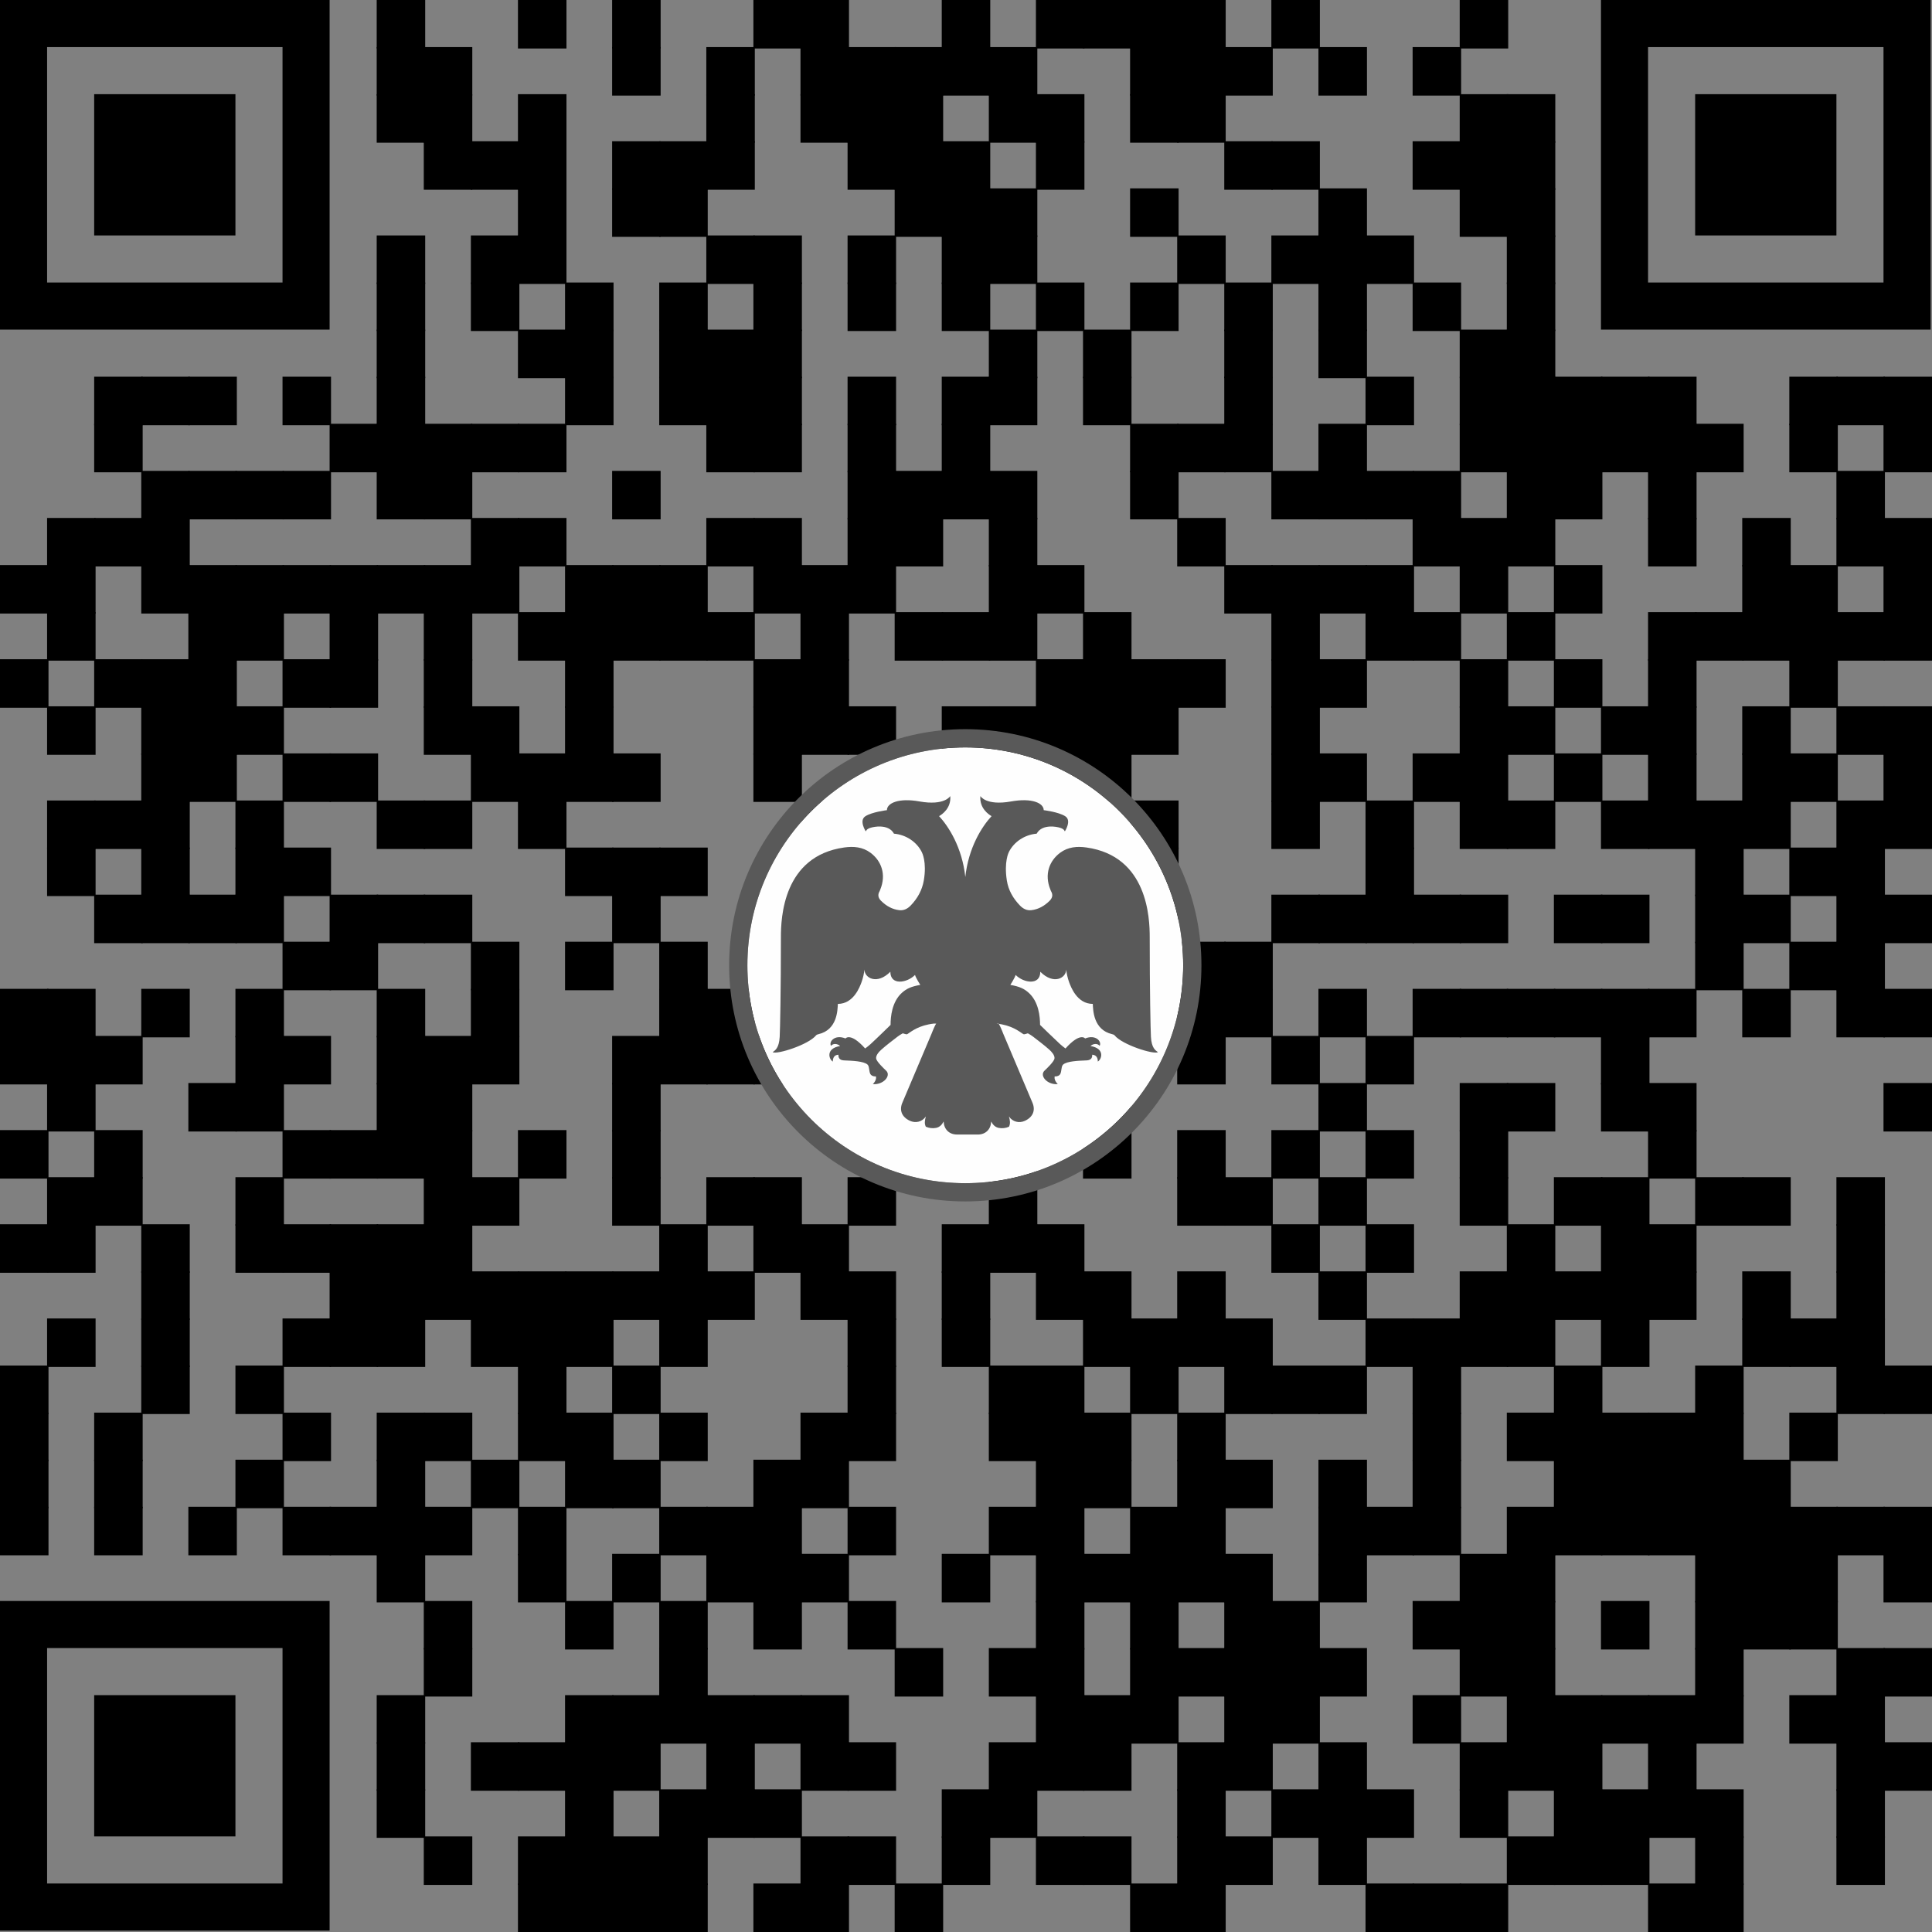 <?xml version="1.0" encoding="UTF-8"?> <svg xmlns="http://www.w3.org/2000/svg" xmlns:xlink="http://www.w3.org/1999/xlink" xmlns:xodm="http://www.corel.com/coreldraw/odm/2003" xml:space="preserve" width="238.829mm" height="238.829mm" version="1.1" style="shape-rendering:geometricPrecision; text-rendering:geometricPrecision; image-rendering:optimizeQuality; fill-rule:evenodd; clip-rule:evenodd" viewBox="0 0 4533.26 4533.26"><rect x="0" y="0" width="4533.26" height="4533.26" fill="#808080" stroke="none"/> <defs> <style type="text/css"> .fil1 {fill:#FEFEFE} .fil3 {fill:#595959} .fil0 {fill:black;fill-rule:nonzero} .fil2 {fill:#595959;fill-rule:nonzero} </style> </defs> <g id="Слой_x0020_1">  <g id="_2178652222272"> <g> <g> <rect class="fil0" x="883.89" y="0" width="113.8" height="113.8"></rect> </g> <g> <rect class="fil0" x="1215.35" y="0" width="113.8" height="113.8"></rect> </g> <g> <rect class="fil0" x="1436.32" y="0" width="113.8" height="113.8"></rect> </g> <g> <rect class="fil0" x="1767.78" y="0" width="113.8" height="113.8"></rect> </g> <g> <rect class="fil0" x="1878.27" y="0" width="113.8" height="113.8"></rect> </g> <g> <rect class="fil0" x="2209.73" y="0" width="113.8" height="113.8"></rect> </g> <g> <rect class="fil0" x="2430.7" y="0" width="113.8" height="113.8"></rect> </g> <g> <rect class="fil0" x="2541.19" y="0" width="113.8" height="113.8"></rect> </g> <g> <rect class="fil0" x="2651.67" y="0" width="113.8" height="113.8"></rect> </g> <g> <rect class="fil0" x="2762.16" y="0" width="113.8" height="113.8"></rect> </g> <g> <rect class="fil0" x="2983.13" y="0" width="113.8" height="113.8"></rect> </g> <g> <rect class="fil0" x="3425.08" y="0" width="113.8" height="113.8"></rect> </g> <g> <rect class="fil0" x="883.89" y="110.49" width="113.8" height="113.8"></rect> </g> <g> <rect class="fil0" x="994.38" y="110.49" width="113.8" height="113.8"></rect> </g> <g> <rect class="fil0" x="1436.32" y="110.49" width="113.8" height="113.8"></rect> </g> <g> <rect class="fil0" x="1657.3" y="110.49" width="113.8" height="113.8"></rect> </g> <g> <rect class="fil0" x="1878.27" y="110.49" width="113.8" height="113.8"></rect> </g> <g> <rect class="fil0" x="1988.76" y="110.49" width="113.8" height="113.8"></rect> </g> <g> <rect class="fil0" x="2099.24" y="110.49" width="113.8" height="113.8"></rect> </g> <g> <rect class="fil0" x="2209.73" y="110.49" width="113.8" height="113.8"></rect> </g> <g> <rect class="fil0" x="2320.21" y="110.49" width="113.8" height="113.8"></rect> </g> <g> <rect class="fil0" x="2651.67" y="110.49" width="113.8" height="113.8"></rect> </g> <g> <rect class="fil0" x="2762.16" y="110.49" width="113.8" height="113.8"></rect> </g> <g> <rect class="fil0" x="2872.65" y="110.49" width="113.8" height="113.8"></rect> </g> <g> <rect class="fil0" x="3093.62" y="110.49" width="113.8" height="113.8"></rect> </g> <g> <rect class="fil0" x="3314.59" y="110.49" width="113.8" height="113.8"></rect> </g> <g> <rect class="fil0" x="883.89" y="220.98" width="113.8" height="113.8"></rect> </g> <g> <rect class="fil0" x="994.38" y="220.98" width="113.8" height="113.8"></rect> </g> <g> <rect class="fil0" x="1215.35" y="220.98" width="113.8" height="113.8"></rect> </g> <g> <rect class="fil0" x="1657.3" y="220.98" width="113.8" height="113.8"></rect> </g> <g> <rect class="fil0" x="1878.27" y="220.98" width="113.8" height="113.8"></rect> </g> <g> <rect class="fil0" x="1988.76" y="220.98" width="113.8" height="113.8"></rect> </g> <g> <rect class="fil0" x="2099.24" y="220.98" width="113.8" height="113.8"></rect> </g> <g> <rect class="fil0" x="2320.21" y="220.98" width="113.8" height="113.8"></rect> </g> <g> <rect class="fil0" x="2430.7" y="220.98" width="113.8" height="113.8"></rect> </g> <g> <rect class="fil0" x="2651.67" y="220.98" width="113.8" height="113.8"></rect> </g> <g> <rect class="fil0" x="2762.16" y="220.98" width="113.8" height="113.8"></rect> </g> <g> <rect class="fil0" x="3425.08" y="220.98" width="113.8" height="113.8"></rect> </g> <g> <rect class="fil0" x="3535.56" y="220.98" width="113.8" height="113.8"></rect> </g> <g> <rect class="fil0" x="994.38" y="331.46" width="113.8" height="113.8"></rect> </g> <g> <rect class="fil0" x="1104.86" y="331.46" width="113.8" height="113.8"></rect> </g> <g> <rect class="fil0" x="1215.35" y="331.46" width="113.8" height="113.8"></rect> </g> <g> <rect class="fil0" x="1436.32" y="331.46" width="113.8" height="113.8"></rect> </g> <g> <rect class="fil0" x="1546.81" y="331.46" width="113.8" height="113.8"></rect> </g> <g> <rect class="fil0" x="1657.3" y="331.46" width="113.8" height="113.8"></rect> </g> <g> <rect class="fil0" x="1988.76" y="331.46" width="113.8" height="113.8"></rect> </g> <g> <rect class="fil0" x="2099.24" y="331.46" width="113.8" height="113.8"></rect> </g> <g> <rect class="fil0" x="2209.73" y="331.46" width="113.8" height="113.8"></rect> </g> <g> <rect class="fil0" x="2430.7" y="331.46" width="113.8" height="113.8"></rect> </g> <g> <rect class="fil0" x="2872.65" y="331.46" width="113.8" height="113.8"></rect> </g> <g> <rect class="fil0" x="2983.13" y="331.46" width="113.8" height="113.8"></rect> </g> <g> <rect class="fil0" x="3314.59" y="331.46" width="113.8" height="113.8"></rect> </g> <g> <rect class="fil0" x="3425.08" y="331.46" width="113.8" height="113.8"></rect> </g> <g> <rect class="fil0" x="3535.56" y="331.46" width="113.8" height="113.8"></rect> </g> <g> <rect class="fil0" x="1215.35" y="441.95" width="113.8" height="113.8"></rect> </g> <g> <rect class="fil0" x="1436.32" y="441.95" width="113.8" height="113.8"></rect> </g> <g> <rect class="fil0" x="1546.81" y="441.95" width="113.8" height="113.8"></rect> </g> <g> <rect class="fil0" x="2099.24" y="441.95" width="113.8" height="113.8"></rect> </g> <g> <rect class="fil0" x="2209.73" y="441.95" width="113.8" height="113.8"></rect> </g> <g> <rect class="fil0" x="2320.21" y="441.95" width="113.8" height="113.8"></rect> </g> <g> <rect class="fil0" x="2651.67" y="441.95" width="113.8" height="113.8"></rect> </g> <g> <rect class="fil0" x="3093.62" y="441.95" width="113.8" height="113.8"></rect> </g> <g> <rect class="fil0" x="3425.08" y="441.95" width="113.8" height="113.8"></rect> </g> <g> <rect class="fil0" x="3535.56" y="441.95" width="113.8" height="113.8"></rect> </g> <g> <rect class="fil0" x="883.89" y="552.44" width="113.8" height="113.8"></rect> </g> <g> <rect class="fil0" x="1104.86" y="552.44" width="113.8" height="113.8"></rect> </g> <g> <rect class="fil0" x="1215.35" y="552.44" width="113.8" height="113.8"></rect> </g> <g> <rect class="fil0" x="1657.3" y="552.44" width="113.8" height="113.8"></rect> </g> <g> <rect class="fil0" x="1767.78" y="552.44" width="113.8" height="113.8"></rect> </g> <g> <rect class="fil0" x="1988.76" y="552.44" width="113.8" height="113.8"></rect> </g> <g> <rect class="fil0" x="2209.73" y="552.44" width="113.8" height="113.8"></rect> </g> <g> <rect class="fil0" x="2320.21" y="552.44" width="113.8" height="113.8"></rect> </g> <g> <rect class="fil0" x="2762.16" y="552.44" width="113.8" height="113.8"></rect> </g> <g> <rect class="fil0" x="2983.13" y="552.44" width="113.8" height="113.8"></rect> </g> <g> <rect class="fil0" x="3093.62" y="552.44" width="113.8" height="113.8"></rect> </g> <g> <rect class="fil0" x="3204.11" y="552.44" width="113.8" height="113.8"></rect> </g> <g> <rect class="fil0" x="3535.56" y="552.44" width="113.8" height="113.8"></rect> </g> <g> <rect class="fil0" x="883.89" y="662.92" width="113.8" height="113.8"></rect> </g> <g> <rect class="fil0" x="1104.86" y="662.92" width="113.8" height="113.8"></rect> </g> <g> <rect class="fil0" x="1325.84" y="662.92" width="113.8" height="113.8"></rect> </g> <g> <rect class="fil0" x="1546.81" y="662.92" width="113.8" height="113.8"></rect> </g> <g> <rect class="fil0" x="1767.78" y="662.92" width="113.8" height="113.8"></rect> </g> <g> <rect class="fil0" x="1988.76" y="662.92" width="113.8" height="113.8"></rect> </g> <g> <rect class="fil0" x="2209.73" y="662.92" width="113.8" height="113.8"></rect> </g> <g> <rect class="fil0" x="2430.7" y="662.92" width="113.8" height="113.8"></rect> </g> <g> <rect class="fil0" x="2651.67" y="662.92" width="113.8" height="113.8"></rect> </g> <g> <rect class="fil0" x="2872.65" y="662.92" width="113.8" height="113.8"></rect> </g> <g> <rect class="fil0" x="3093.62" y="662.92" width="113.8" height="113.8"></rect> </g> <g> <rect class="fil0" x="3314.59" y="662.92" width="113.8" height="113.8"></rect> </g> <g> <rect class="fil0" x="3535.56" y="662.92" width="113.8" height="113.8"></rect> </g> <g> <rect class="fil0" x="883.89" y="773.41" width="113.8" height="113.8"></rect> </g> <g> <rect class="fil0" x="1215.35" y="773.41" width="113.8" height="113.8"></rect> </g> <g> <rect class="fil0" x="1325.84" y="773.41" width="113.8" height="113.8"></rect> </g> <g> <rect class="fil0" x="1546.81" y="773.41" width="113.8" height="113.8"></rect> </g> <g> <rect class="fil0" x="1657.3" y="773.41" width="113.8" height="113.8"></rect> </g> <g> <rect class="fil0" x="1767.78" y="773.41" width="113.8" height="113.8"></rect> </g> <g> <rect class="fil0" x="2320.21" y="773.41" width="113.8" height="113.8"></rect> </g> <g> <rect class="fil0" x="2541.19" y="773.41" width="113.8" height="113.8"></rect> </g> <g> <rect class="fil0" x="2872.65" y="773.41" width="113.8" height="113.8"></rect> </g> <g> <rect class="fil0" x="3093.62" y="773.41" width="113.8" height="113.8"></rect> </g> <g> <rect class="fil0" x="3425.08" y="773.41" width="113.8" height="113.8"></rect> </g> <g> <rect class="fil0" x="3535.56" y="773.41" width="113.8" height="113.8"></rect> </g> <g> <rect class="fil0" x="220.97" y="883.9" width="113.8" height="113.8"></rect> </g> <g> <rect class="fil0" x="331.46" y="883.9" width="113.8" height="113.8"></rect> </g> <g> <rect class="fil0" x="441.95" y="883.9" width="113.8" height="113.8"></rect> </g> <g> <rect class="fil0" x="662.92" y="883.9" width="113.8" height="113.8"></rect> </g> <g> <rect class="fil0" x="883.89" y="883.9" width="113.8" height="113.8"></rect> </g> <g> <rect class="fil0" x="1325.84" y="883.9" width="113.8" height="113.8"></rect> </g> <g> <rect class="fil0" x="1546.81" y="883.9" width="113.8" height="113.8"></rect> </g> <g> <rect class="fil0" x="1657.3" y="883.9" width="113.8" height="113.8"></rect> </g> <g> <rect class="fil0" x="1767.78" y="883.9" width="113.8" height="113.8"></rect> </g> <g> <rect class="fil0" x="1988.76" y="883.9" width="113.8" height="113.8"></rect> </g> <g> <rect class="fil0" x="2209.73" y="883.9" width="113.8" height="113.8"></rect> </g> <g> <rect class="fil0" x="2320.21" y="883.9" width="113.8" height="113.8"></rect> </g> <g> <rect class="fil0" x="2541.19" y="883.9" width="113.8" height="113.8"></rect> </g> <g> <rect class="fil0" x="2872.65" y="883.9" width="113.8" height="113.8"></rect> </g> <g> <rect class="fil0" x="3204.11" y="883.9" width="113.8" height="113.8"></rect> </g> <g> <rect class="fil0" x="3425.08" y="883.9" width="113.8" height="113.8"></rect> </g> <g> <rect class="fil0" x="3535.56" y="883.9" width="113.8" height="113.8"></rect> </g> <g> <rect class="fil0" x="3646.05" y="883.9" width="113.8" height="113.8"></rect> </g> <g> <rect class="fil0" x="3756.54" y="883.9" width="113.8" height="113.8"></rect> </g> <g> <rect class="fil0" x="3867.02" y="883.9" width="113.8" height="113.8"></rect> </g> <g> <rect class="fil0" x="4198.48" y="883.9" width="113.8" height="113.8"></rect> </g> <g> <rect class="fil0" x="4308.97" y="883.9" width="113.8" height="113.8"></rect> </g> <g> <rect class="fil0" x="4419.46" y="883.9" width="113.8" height="113.8"></rect> </g> <g> <rect class="fil0" x="220.97" y="994.38" width="113.8" height="113.8"></rect> </g> <g> <rect class="fil0" x="773.4" y="994.38" width="113.8" height="113.8"></rect> </g> <g> <rect class="fil0" x="883.89" y="994.38" width="113.8" height="113.8"></rect> </g> <g> <rect class="fil0" x="994.38" y="994.38" width="113.8" height="113.8"></rect> </g> <g> <rect class="fil0" x="1104.86" y="994.38" width="113.8" height="113.8"></rect> </g> <g> <rect class="fil0" x="1215.35" y="994.38" width="113.8" height="113.8"></rect> </g> <g> <rect class="fil0" x="1657.3" y="994.38" width="113.8" height="113.8"></rect> </g> <g> <rect class="fil0" x="1767.78" y="994.38" width="113.8" height="113.8"></rect> </g> <g> <rect class="fil0" x="1988.76" y="994.38" width="113.8" height="113.8"></rect> </g> <g> <rect class="fil0" x="2209.73" y="994.38" width="113.8" height="113.8"></rect> </g> <g> <rect class="fil0" x="2651.67" y="994.38" width="113.8" height="113.8"></rect> </g> <g> <rect class="fil0" x="2762.16" y="994.38" width="113.8" height="113.8"></rect> </g> <g> <rect class="fil0" x="2872.65" y="994.38" width="113.8" height="113.8"></rect> </g> <g> <rect class="fil0" x="3093.62" y="994.38" width="113.8" height="113.8"></rect> </g> <g> <rect class="fil0" x="3425.08" y="994.38" width="113.8" height="113.8"></rect> </g> <g> <rect class="fil0" x="3535.56" y="994.38" width="113.8" height="113.8"></rect> </g> <g> <rect class="fil0" x="3646.05" y="994.38" width="113.8" height="113.8"></rect> </g> <g> <rect class="fil0" x="3756.54" y="994.38" width="113.8" height="113.8"></rect> </g> <g> <rect class="fil0" x="3867.02" y="994.38" width="113.8" height="113.8"></rect> </g> <g> <rect class="fil0" x="3977.51" y="994.38" width="113.8" height="113.8"></rect> </g> <g> <rect class="fil0" x="4198.48" y="994.38" width="113.8" height="113.8"></rect> </g> <g> <rect class="fil0" x="4419.46" y="994.38" width="113.8" height="113.8"></rect> </g> <g> <rect class="fil0" x="331.46" y="1104.87" width="113.8" height="113.8"></rect> </g> <g> <rect class="fil0" x="441.95" y="1104.87" width="113.8" height="113.8"></rect> </g> <g> <rect class="fil0" x="552.43" y="1104.87" width="113.8" height="113.8"></rect> </g> <g> <rect class="fil0" x="662.92" y="1104.87" width="113.8" height="113.8"></rect> </g> <g> <rect class="fil0" x="883.89" y="1104.87" width="113.8" height="113.8"></rect> </g> <g> <rect class="fil0" x="994.38" y="1104.87" width="113.8" height="113.8"></rect> </g> <g> <rect class="fil0" x="1436.32" y="1104.87" width="113.8" height="113.8"></rect> </g> <g> <rect class="fil0" x="1988.76" y="1104.87" width="113.8" height="113.8"></rect> </g> <g> <rect class="fil0" x="2099.24" y="1104.87" width="113.8" height="113.8"></rect> </g> <g> <rect class="fil0" x="2209.73" y="1104.87" width="113.8" height="113.8"></rect> </g> <g> <rect class="fil0" x="2320.21" y="1104.87" width="113.8" height="113.8"></rect> </g> <g> <rect class="fil0" x="2651.67" y="1104.87" width="113.8" height="113.8"></rect> </g> <g> <rect class="fil0" x="2983.13" y="1104.87" width="113.8" height="113.8"></rect> </g> <g> <rect class="fil0" x="3093.62" y="1104.87" width="113.8" height="113.8"></rect> </g> <g> <rect class="fil0" x="3204.11" y="1104.87" width="113.8" height="113.8"></rect> </g> <g> <rect class="fil0" x="3314.59" y="1104.87" width="113.8" height="113.8"></rect> </g> <g> <rect class="fil0" x="3535.56" y="1104.87" width="113.8" height="113.8"></rect> </g> <g> <rect class="fil0" x="3646.05" y="1104.87" width="113.8" height="113.8"></rect> </g> <g> <rect class="fil0" x="3867.02" y="1104.87" width="113.8" height="113.8"></rect> </g> <g> <rect class="fil0" x="4308.97" y="1104.87" width="113.8" height="113.8"></rect> </g> <g> <rect class="fil0" x="110.49" y="1215.35" width="113.8" height="113.8"></rect> </g> <g> <rect class="fil0" x="220.97" y="1215.35" width="113.8" height="113.8"></rect> </g> <g> <rect class="fil0" x="331.46" y="1215.35" width="113.8" height="113.8"></rect> </g> <g> <rect class="fil0" x="1104.86" y="1215.35" width="113.8" height="113.8"></rect> </g> <g> <rect class="fil0" x="1215.35" y="1215.35" width="113.8" height="113.8"></rect> </g> <g> <rect class="fil0" x="1657.3" y="1215.35" width="113.8" height="113.8"></rect> </g> <g> <rect class="fil0" x="1767.78" y="1215.35" width="113.8" height="113.8"></rect> </g> <g> <rect class="fil0" x="1988.76" y="1215.35" width="113.8" height="113.8"></rect> </g> <g> <rect class="fil0" x="2099.24" y="1215.35" width="113.8" height="113.8"></rect> </g> <g> <rect class="fil0" x="2320.21" y="1215.35" width="113.8" height="113.8"></rect> </g> <g> <rect class="fil0" x="2762.16" y="1215.35" width="113.8" height="113.8"></rect> </g> <g> <rect class="fil0" x="3314.59" y="1215.35" width="113.8" height="113.8"></rect> </g> <g> <rect class="fil0" x="3425.08" y="1215.35" width="113.8" height="113.8"></rect> </g> <g> <rect class="fil0" x="3535.56" y="1215.35" width="113.8" height="113.8"></rect> </g> <g> <rect class="fil0" x="3867.02" y="1215.35" width="113.8" height="113.8"></rect> </g> <g> <rect class="fil0" x="4088" y="1215.35" width="113.8" height="113.8"></rect> </g> <g> <rect class="fil0" x="4308.97" y="1215.35" width="113.8" height="113.8"></rect> </g> <g> <rect class="fil0" x="4419.46" y="1215.35" width="113.8" height="113.8"></rect> </g> <g> <rect class="fil0" x="0" y="1325.84" width="113.8" height="113.8"></rect> </g> <g> <rect class="fil0" x="110.49" y="1325.84" width="113.8" height="113.8"></rect> </g> <g> <rect class="fil0" x="331.46" y="1325.84" width="113.8" height="113.8"></rect> </g> <g> <rect class="fil0" x="441.95" y="1325.84" width="113.8" height="113.8"></rect> </g> <g> <rect class="fil0" x="552.43" y="1325.84" width="113.8" height="113.8"></rect> </g> <g> <rect class="fil0" x="662.92" y="1325.84" width="113.8" height="113.8"></rect> </g> <g> <rect class="fil0" x="773.4" y="1325.84" width="113.8" height="113.8"></rect> </g> <g> <rect class="fil0" x="883.89" y="1325.84" width="113.8" height="113.8"></rect> </g> <g> <rect class="fil0" x="994.38" y="1325.84" width="113.8" height="113.8"></rect> </g> <g> <rect class="fil0" x="1104.86" y="1325.84" width="113.8" height="113.8"></rect> </g> <g> <rect class="fil0" x="1325.84" y="1325.84" width="113.8" height="113.8"></rect> </g> <g> <rect class="fil0" x="1436.32" y="1325.84" width="113.8" height="113.8"></rect> </g> <g> <rect class="fil0" x="1546.81" y="1325.84" width="113.8" height="113.8"></rect> </g> <g> <rect class="fil0" x="1767.78" y="1325.84" width="113.8" height="113.8"></rect> </g> <g> <rect class="fil0" x="1878.27" y="1325.84" width="113.8" height="113.8"></rect> </g> <g> <rect class="fil0" x="1988.76" y="1325.84" width="113.8" height="113.8"></rect> </g> <g> <rect class="fil0" x="2320.21" y="1325.84" width="113.8" height="113.8"></rect> </g> <g> <rect class="fil0" x="2430.7" y="1325.84" width="113.8" height="113.8"></rect> </g> <g> <rect class="fil0" x="2872.65" y="1325.84" width="113.8" height="113.8"></rect> </g> <g> <rect class="fil0" x="2983.13" y="1325.84" width="113.8" height="113.8"></rect> </g> <g> <rect class="fil0" x="3093.62" y="1325.84" width="113.8" height="113.8"></rect> </g> <g> <rect class="fil0" x="3204.11" y="1325.84" width="113.8" height="113.8"></rect> </g> <g> <rect class="fil0" x="3425.08" y="1325.84" width="113.8" height="113.8"></rect> </g> <g> <rect class="fil0" x="3646.05" y="1325.84" width="113.8" height="113.8"></rect> </g> <g> <rect class="fil0" x="4088" y="1325.84" width="113.8" height="113.8"></rect> </g> <g> <rect class="fil0" x="4198.48" y="1325.84" width="113.8" height="113.8"></rect> </g> <g> <rect class="fil0" x="4419.46" y="1325.84" width="113.8" height="113.8"></rect> </g> <g> <rect class="fil0" x="110.49" y="1436.33" width="113.8" height="113.8"></rect> </g> <g> <rect class="fil0" x="441.95" y="1436.33" width="113.8" height="113.8"></rect> </g> <g> <rect class="fil0" x="552.43" y="1436.33" width="113.8" height="113.8"></rect> </g> <g> <rect class="fil0" x="773.4" y="1436.33" width="113.8" height="113.8"></rect> </g> <g> <rect class="fil0" x="994.38" y="1436.33" width="113.8" height="113.8"></rect> </g> <g> <rect class="fil0" x="1215.35" y="1436.33" width="113.8" height="113.8"></rect> </g> <g> <rect class="fil0" x="1325.84" y="1436.33" width="113.8" height="113.8"></rect> </g> <g> <rect class="fil0" x="1436.32" y="1436.33" width="113.8" height="113.8"></rect> </g> <g> <rect class="fil0" x="1546.81" y="1436.33" width="113.8" height="113.8"></rect> </g> <g> <rect class="fil0" x="1657.3" y="1436.33" width="113.8" height="113.8"></rect> </g> <g> <rect class="fil0" x="1878.27" y="1436.33" width="113.8" height="113.8"></rect> </g> <g> <rect class="fil0" x="2099.24" y="1436.33" width="113.8" height="113.8"></rect> </g> <g> <rect class="fil0" x="2209.73" y="1436.33" width="113.8" height="113.8"></rect> </g> <g> <rect class="fil0" x="2320.21" y="1436.33" width="113.8" height="113.8"></rect> </g> <g> <rect class="fil0" x="2541.19" y="1436.33" width="113.8" height="113.8"></rect> </g> <g> <rect class="fil0" x="2983.13" y="1436.33" width="113.8" height="113.8"></rect> </g> <g> <rect class="fil0" x="3204.11" y="1436.33" width="113.8" height="113.8"></rect> </g> <g> <rect class="fil0" x="3314.59" y="1436.33" width="113.8" height="113.8"></rect> </g> <g> <rect class="fil0" x="3535.56" y="1436.33" width="113.8" height="113.8"></rect> </g> <g> <rect class="fil0" x="3867.02" y="1436.33" width="113.8" height="113.8"></rect> </g> <g> <rect class="fil0" x="3977.51" y="1436.33" width="113.8" height="113.8"></rect> </g> <g> <rect class="fil0" x="4088" y="1436.33" width="113.8" height="113.8"></rect> </g> <g> <rect class="fil0" x="4198.48" y="1436.33" width="113.8" height="113.8"></rect> </g> <g> <rect class="fil0" x="4308.97" y="1436.33" width="113.8" height="113.8"></rect> </g> <g> <rect class="fil0" x="4419.46" y="1436.33" width="113.8" height="113.8"></rect> </g> <g> <rect class="fil0" x="0" y="1546.81" width="113.8" height="113.8"></rect> </g> <g> <rect class="fil0" x="220.97" y="1546.81" width="113.8" height="113.8"></rect> </g> <g> <rect class="fil0" x="331.46" y="1546.81" width="113.8" height="113.8"></rect> </g> <g> <rect class="fil0" x="441.95" y="1546.81" width="113.8" height="113.8"></rect> </g> <g> <rect class="fil0" x="662.92" y="1546.81" width="113.8" height="113.8"></rect> </g> <g> <rect class="fil0" x="773.4" y="1546.81" width="113.8" height="113.8"></rect> </g> <g> <rect class="fil0" x="994.38" y="1546.81" width="113.8" height="113.8"></rect> </g> <g> <rect class="fil0" x="1325.84" y="1546.81" width="113.8" height="113.8"></rect> </g> <g> <rect class="fil0" x="1767.78" y="1546.81" width="113.8" height="113.8"></rect> </g> <g> <rect class="fil0" x="1878.27" y="1546.81" width="113.8" height="113.8"></rect> </g> <g> <rect class="fil0" x="2430.7" y="1546.81" width="113.8" height="113.8"></rect> </g> <g> <rect class="fil0" x="2541.19" y="1546.81" width="113.8" height="113.8"></rect> </g> <g> <rect class="fil0" x="2651.67" y="1546.81" width="113.8" height="113.8"></rect> </g> <g> <rect class="fil0" x="2762.16" y="1546.81" width="113.8" height="113.8"></rect> </g> <g> <rect class="fil0" x="2983.13" y="1546.81" width="113.8" height="113.8"></rect> </g> <g> <rect class="fil0" x="3093.62" y="1546.81" width="113.8" height="113.8"></rect> </g> <g> <rect class="fil0" x="3425.08" y="1546.81" width="113.8" height="113.8"></rect> </g> <g> <rect class="fil0" x="3646.05" y="1546.81" width="113.8" height="113.8"></rect> </g> <g> <rect class="fil0" x="3867.02" y="1546.81" width="113.8" height="113.8"></rect> </g> <g> <rect class="fil0" x="4198.48" y="1546.81" width="113.8" height="113.8"></rect> </g> <g> <rect class="fil0" x="110.49" y="1657.3" width="113.8" height="113.8"></rect> </g> <g> <rect class="fil0" x="331.46" y="1657.3" width="113.8" height="113.8"></rect> </g> <g> <rect class="fil0" x="441.95" y="1657.3" width="113.8" height="113.8"></rect> </g> <g> <rect class="fil0" x="552.43" y="1657.3" width="113.8" height="113.8"></rect> </g> <g> <rect class="fil0" x="994.38" y="1657.3" width="113.8" height="113.8"></rect> </g> <g> <rect class="fil0" x="1104.86" y="1657.3" width="113.8" height="113.8"></rect> </g> <g> <rect class="fil0" x="1325.84" y="1657.3" width="113.8" height="113.8"></rect> </g> <g> <rect class="fil0" x="1767.78" y="1657.3" width="113.8" height="113.8"></rect> </g> <g> <rect class="fil0" x="1878.27" y="1657.3" width="113.8" height="113.8"></rect> </g> <g> <rect class="fil0" x="1988.76" y="1657.3" width="113.8" height="113.8"></rect> </g> <g> <rect class="fil0" x="2209.73" y="1657.3" width="113.8" height="113.8"></rect> </g> <g> <rect class="fil0" x="2320.21" y="1657.3" width="113.8" height="113.8"></rect> </g> <g> <rect class="fil0" x="2430.7" y="1657.3" width="113.8" height="113.8"></rect> </g> <g> <rect class="fil0" x="2541.19" y="1657.3" width="113.8" height="113.8"></rect> </g> <g> <rect class="fil0" x="2651.67" y="1657.3" width="113.8" height="113.8"></rect> </g> <g> <rect class="fil0" x="2983.13" y="1657.3" width="113.8" height="113.8"></rect> </g> <g> <rect class="fil0" x="3425.08" y="1657.3" width="113.8" height="113.8"></rect> </g> <g> <rect class="fil0" x="3535.56" y="1657.3" width="113.8" height="113.8"></rect> </g> <g> <rect class="fil0" x="3756.54" y="1657.3" width="113.8" height="113.8"></rect> </g> <g> <rect class="fil0" x="3867.02" y="1657.3" width="113.8" height="113.8"></rect> </g> <g> <rect class="fil0" x="4088" y="1657.3" width="113.8" height="113.8"></rect> </g> <g> <rect class="fil0" x="4308.97" y="1657.3" width="113.8" height="113.8"></rect> </g> <g> <rect class="fil0" x="4419.46" y="1657.3" width="113.8" height="113.8"></rect> </g> <g> <rect class="fil0" x="331.46" y="1767.79" width="113.8" height="113.8"></rect> </g> <g> <rect class="fil0" x="441.95" y="1767.79" width="113.8" height="113.8"></rect> </g> <g> <rect class="fil0" x="662.92" y="1767.79" width="113.8" height="113.8"></rect> </g> <g> <rect class="fil0" x="773.4" y="1767.79" width="113.8" height="113.8"></rect> </g> <g> <rect class="fil0" x="1104.86" y="1767.79" width="113.8" height="113.8"></rect> </g> <g> <rect class="fil0" x="1215.35" y="1767.79" width="113.8" height="113.8"></rect> </g> <g> <rect class="fil0" x="1325.84" y="1767.79" width="113.8" height="113.8"></rect> </g> <g> <rect class="fil0" x="1436.32" y="1767.79" width="113.8" height="113.8"></rect> </g> <g> <rect class="fil0" x="1767.78" y="1767.79" width="113.8" height="113.8"></rect> </g> <g> <rect class="fil0" x="2209.73" y="1767.79" width="113.8" height="113.8"></rect> </g> <g> <rect class="fil0" x="2320.21" y="1767.79" width="113.8" height="113.8"></rect> </g> <g> <rect class="fil0" x="2430.7" y="1767.79" width="113.8" height="113.8"></rect> </g> <g> <rect class="fil0" x="2541.19" y="1767.79" width="113.8" height="113.8"></rect> </g> <g> <rect class="fil0" x="2983.13" y="1767.79" width="113.8" height="113.8"></rect> </g> <g> <rect class="fil0" x="3093.62" y="1767.79" width="113.8" height="113.8"></rect> </g> <g> <rect class="fil0" x="3314.59" y="1767.79" width="113.8" height="113.8"></rect> </g> <g> <rect class="fil0" x="3425.08" y="1767.79" width="113.8" height="113.8"></rect> </g> <g> <rect class="fil0" x="3646.05" y="1767.79" width="113.8" height="113.8"></rect> </g> <g> <rect class="fil0" x="3867.02" y="1767.79" width="113.8" height="113.8"></rect> </g> <g> <rect class="fil0" x="4088" y="1767.79" width="113.8" height="113.8"></rect> </g> <g> <rect class="fil0" x="4198.48" y="1767.79" width="113.8" height="113.8"></rect> </g> <g> <rect class="fil0" x="4419.46" y="1767.79" width="113.8" height="113.8"></rect> </g> <g> <rect class="fil0" x="110.49" y="1878.27" width="113.8" height="113.8"></rect> </g> <g> <rect class="fil0" x="220.97" y="1878.27" width="113.8" height="113.8"></rect> </g> <g> <rect class="fil0" x="331.46" y="1878.27" width="113.8" height="113.8"></rect> </g> <g> <rect class="fil0" x="552.43" y="1878.27" width="113.8" height="113.8"></rect> </g> <g> <rect class="fil0" x="883.89" y="1878.27" width="113.8" height="113.8"></rect> </g> <g> <rect class="fil0" x="994.38" y="1878.27" width="113.8" height="113.8"></rect> </g> <g> <rect class="fil0" x="1215.35" y="1878.27" width="113.8" height="113.8"></rect> </g> <g> <rect class="fil0" x="1878.27" y="1878.27" width="113.8" height="113.8"></rect> </g> <g> <rect class="fil0" x="2099.24" y="1878.27" width="113.8" height="113.8"></rect> </g> <g> <rect class="fil0" x="2209.73" y="1878.27" width="113.8" height="113.8"></rect> </g> <g> <rect class="fil0" x="2651.67" y="1878.27" width="113.8" height="113.8"></rect> </g> <g> <rect class="fil0" x="2983.13" y="1878.27" width="113.8" height="113.8"></rect> </g> <g> <rect class="fil0" x="3204.11" y="1878.27" width="113.8" height="113.8"></rect> </g> <g> <rect class="fil0" x="3425.08" y="1878.27" width="113.8" height="113.8"></rect> </g> <g> <rect class="fil0" x="3535.56" y="1878.27" width="113.8" height="113.8"></rect> </g> <g> <rect class="fil0" x="3756.54" y="1878.27" width="113.8" height="113.8"></rect> </g> <g> <rect class="fil0" x="3867.02" y="1878.27" width="113.8" height="113.8"></rect> </g> <g> <rect class="fil0" x="3977.51" y="1878.27" width="113.8" height="113.8"></rect> </g> <g> <rect class="fil0" x="4088" y="1878.27" width="113.8" height="113.8"></rect> </g> <g> <rect class="fil0" x="4308.97" y="1878.27" width="113.8" height="113.8"></rect> </g> <g> <rect class="fil0" x="4419.46" y="1878.27" width="113.8" height="113.8"></rect> </g> <g> <rect class="fil0" x="110.49" y="1988.76" width="113.8" height="113.8"></rect> </g> <g> <rect class="fil0" x="331.46" y="1988.76" width="113.8" height="113.8"></rect> </g> <g> <rect class="fil0" x="552.43" y="1988.76" width="113.8" height="113.8"></rect> </g> <g> <rect class="fil0" x="662.92" y="1988.76" width="113.8" height="113.8"></rect> </g> <g> <rect class="fil0" x="1325.84" y="1988.76" width="113.8" height="113.8"></rect> </g> <g> <rect class="fil0" x="1436.32" y="1988.76" width="113.8" height="113.8"></rect> </g> <g> <rect class="fil0" x="1546.81" y="1988.76" width="113.8" height="113.8"></rect> </g> <g> <rect class="fil0" x="2099.24" y="1988.76" width="113.8" height="113.8"></rect> </g> <g> <rect class="fil0" x="2209.73" y="1988.76" width="113.8" height="113.8"></rect> </g> <g> <rect class="fil0" x="2320.21" y="1988.76" width="113.8" height="113.8"></rect> </g> <g> <rect class="fil0" x="2541.19" y="1988.76" width="113.8" height="113.8"></rect> </g> <g> <rect class="fil0" x="2651.67" y="1988.76" width="113.8" height="113.8"></rect> </g> <g> <rect class="fil0" x="3204.11" y="1988.76" width="113.8" height="113.8"></rect> </g> <g> <rect class="fil0" x="3977.51" y="1988.76" width="113.8" height="113.8"></rect> </g> <g> <rect class="fil0" x="4198.48" y="1988.76" width="113.8" height="113.8"></rect> </g> <g> <rect class="fil0" x="4308.97" y="1988.76" width="113.8" height="113.8"></rect> </g> <g> <rect class="fil0" x="220.97" y="2099.25" width="113.8" height="113.8"></rect> </g> <g> <rect class="fil0" x="331.46" y="2099.25" width="113.8" height="113.8"></rect> </g> <g> <rect class="fil0" x="441.95" y="2099.25" width="113.8" height="113.8"></rect> </g> <g> <rect class="fil0" x="552.43" y="2099.25" width="113.8" height="113.8"></rect> </g> <g> <rect class="fil0" x="773.4" y="2099.25" width="113.8" height="113.8"></rect> </g> <g> <rect class="fil0" x="883.89" y="2099.25" width="113.8" height="113.8"></rect> </g> <g> <rect class="fil0" x="994.38" y="2099.25" width="113.8" height="113.8"></rect> </g> <g> <rect class="fil0" x="1436.32" y="2099.25" width="113.8" height="113.8"></rect> </g> <g> <rect class="fil0" x="1878.27" y="2099.25" width="113.8" height="113.8"></rect> </g> <g> <rect class="fil0" x="1988.76" y="2099.25" width="113.8" height="113.8"></rect> </g> <g> <rect class="fil0" x="2209.73" y="2099.25" width="113.8" height="113.8"></rect> </g> <g> <rect class="fil0" x="2320.21" y="2099.25" width="113.8" height="113.8"></rect> </g> <g> <rect class="fil0" x="2430.7" y="2099.25" width="113.8" height="113.8"></rect> </g> <g> <rect class="fil0" x="2651.67" y="2099.25" width="113.8" height="113.8"></rect> </g> <g> <rect class="fil0" x="2983.13" y="2099.25" width="113.8" height="113.8"></rect> </g> <g> <rect class="fil0" x="3093.62" y="2099.25" width="113.8" height="113.8"></rect> </g> <g> <rect class="fil0" x="3204.11" y="2099.25" width="113.8" height="113.8"></rect> </g> <g> <rect class="fil0" x="3314.59" y="2099.25" width="113.8" height="113.8"></rect> </g> <g> <rect class="fil0" x="3425.08" y="2099.25" width="113.8" height="113.8"></rect> </g> <g> <rect class="fil0" x="3646.05" y="2099.25" width="113.8" height="113.8"></rect> </g> <g> <rect class="fil0" x="3756.54" y="2099.25" width="113.8" height="113.8"></rect> </g> <g> <rect class="fil0" x="3977.51" y="2099.25" width="113.8" height="113.8"></rect> </g> <g> <rect class="fil0" x="4088" y="2099.25" width="113.8" height="113.8"></rect> </g> <g> <rect class="fil0" x="4308.97" y="2099.25" width="113.8" height="113.8"></rect> </g> <g> <rect class="fil0" x="4419.46" y="2099.25" width="113.8" height="113.8"></rect> </g> <g> <rect class="fil0" x="662.92" y="2209.73" width="113.8" height="113.8"></rect> </g> <g> <rect class="fil0" x="773.4" y="2209.73" width="113.8" height="113.8"></rect> </g> <g> <rect class="fil0" x="1104.86" y="2209.73" width="113.8" height="113.8"></rect> </g> <g> <rect class="fil0" x="1325.84" y="2209.73" width="113.8" height="113.8"></rect> </g> <g> <rect class="fil0" x="1546.81" y="2209.73" width="113.8" height="113.8"></rect> </g> <g> <rect class="fil0" x="2099.24" y="2209.73" width="113.8" height="113.8"></rect> </g> <g> <rect class="fil0" x="2320.21" y="2209.73" width="113.8" height="113.8"></rect> </g> <g> <rect class="fil0" x="2651.67" y="2209.73" width="113.8" height="113.8"></rect> </g> <g> <rect class="fil0" x="2762.16" y="2209.73" width="113.8" height="113.8"></rect> </g> <g> <rect class="fil0" x="2872.65" y="2209.73" width="113.8" height="113.8"></rect> </g> <g> <rect class="fil0" x="3977.51" y="2209.73" width="113.8" height="113.8"></rect> </g> <g> <rect class="fil0" x="4198.48" y="2209.73" width="113.8" height="113.8"></rect> </g> <g> <rect class="fil0" x="4308.97" y="2209.73" width="113.8" height="113.8"></rect> </g> <g> <rect class="fil0" x="0" y="2320.22" width="113.8" height="113.8"></rect> </g> <g> <rect class="fil0" x="110.49" y="2320.22" width="113.8" height="113.8"></rect> </g> <g> <rect class="fil0" x="331.46" y="2320.22" width="113.8" height="113.8"></rect> </g> <g> <rect class="fil0" x="552.43" y="2320.22" width="113.8" height="113.8"></rect> </g> <g> <rect class="fil0" x="883.89" y="2320.22" width="113.8" height="113.8"></rect> </g> <g> <rect class="fil0" x="1104.86" y="2320.22" width="113.8" height="113.8"></rect> </g> <g> <rect class="fil0" x="1546.81" y="2320.22" width="113.8" height="113.8"></rect> </g> <g> <rect class="fil0" x="1657.3" y="2320.22" width="113.8" height="113.8"></rect> </g> <g> <rect class="fil0" x="1878.27" y="2320.22" width="113.8" height="113.8"></rect> </g> <g> <rect class="fil0" x="2209.73" y="2320.22" width="113.8" height="113.8"></rect> </g> <g> <rect class="fil0" x="2541.19" y="2320.22" width="113.8" height="113.8"></rect> </g> <g> <rect class="fil0" x="2762.16" y="2320.22" width="113.8" height="113.8"></rect> </g> <g> <rect class="fil0" x="2872.65" y="2320.22" width="113.8" height="113.8"></rect> </g> <g> <rect class="fil0" x="3093.62" y="2320.22" width="113.8" height="113.8"></rect> </g> <g> <rect class="fil0" x="3314.59" y="2320.22" width="113.8" height="113.8"></rect> </g> <g> <rect class="fil0" x="3425.08" y="2320.22" width="113.8" height="113.8"></rect> </g> <g> <rect class="fil0" x="3535.56" y="2320.22" width="113.8" height="113.8"></rect> </g> <g> <rect class="fil0" x="3646.05" y="2320.22" width="113.8" height="113.8"></rect> </g> <g> <rect class="fil0" x="3756.54" y="2320.22" width="113.8" height="113.8"></rect> </g> <g> <rect class="fil0" x="3867.02" y="2320.22" width="113.8" height="113.8"></rect> </g> <g> <rect class="fil0" x="4088" y="2320.22" width="113.8" height="113.8"></rect> </g> <g> <rect class="fil0" x="4308.97" y="2320.22" width="113.8" height="113.8"></rect> </g> <g> <rect class="fil0" x="4419.46" y="2320.22" width="113.8" height="113.8"></rect> </g> <g> <rect class="fil0" x="0" y="2430.7" width="113.8" height="113.8"></rect> </g> <g> <rect class="fil0" x="110.49" y="2430.7" width="113.8" height="113.8"></rect> </g> <g> <rect class="fil0" x="220.97" y="2430.7" width="113.8" height="113.8"></rect> </g> <g> <rect class="fil0" x="552.43" y="2430.7" width="113.8" height="113.8"></rect> </g> <g> <rect class="fil0" x="662.92" y="2430.7" width="113.8" height="113.8"></rect> </g> <g> <rect class="fil0" x="883.89" y="2430.7" width="113.8" height="113.8"></rect> </g> <g> <rect class="fil0" x="994.38" y="2430.7" width="113.8" height="113.8"></rect> </g> <g> <rect class="fil0" x="1104.86" y="2430.7" width="113.8" height="113.8"></rect> </g> <g> <rect class="fil0" x="1436.32" y="2430.7" width="113.8" height="113.8"></rect> </g> <g> <rect class="fil0" x="1546.81" y="2430.7" width="113.8" height="113.8"></rect> </g> <g> <rect class="fil0" x="1657.3" y="2430.7" width="113.8" height="113.8"></rect> </g> <g> <rect class="fil0" x="1767.78" y="2430.7" width="113.8" height="113.8"></rect> </g> <g> <rect class="fil0" x="1878.27" y="2430.7" width="113.8" height="113.8"></rect> </g> <g> <rect class="fil0" x="1988.76" y="2430.7" width="113.8" height="113.8"></rect> </g> <g> <rect class="fil0" x="2320.21" y="2430.7" width="113.8" height="113.8"></rect> </g> <g> <rect class="fil0" x="2430.7" y="2430.7" width="113.8" height="113.8"></rect> </g> <g> <rect class="fil0" x="2762.16" y="2430.7" width="113.8" height="113.8"></rect> </g> <g> <rect class="fil0" x="2983.13" y="2430.7" width="113.8" height="113.8"></rect> </g> <g> <rect class="fil0" x="3204.11" y="2430.7" width="113.8" height="113.8"></rect> </g> <g> <rect class="fil0" x="3756.54" y="2430.7" width="113.8" height="113.8"></rect> </g> <g> <rect class="fil0" x="110.49" y="2541.19" width="113.8" height="113.8"></rect> </g> <g> <rect class="fil0" x="441.95" y="2541.19" width="113.8" height="113.8"></rect> </g> <g> <rect class="fil0" x="552.43" y="2541.19" width="113.8" height="113.8"></rect> </g> <g> <rect class="fil0" x="883.89" y="2541.19" width="113.8" height="113.8"></rect> </g> <g> <rect class="fil0" x="994.38" y="2541.19" width="113.8" height="113.8"></rect> </g> <g> <rect class="fil0" x="1436.32" y="2541.19" width="113.8" height="113.8"></rect> </g> <g> <rect class="fil0" x="1988.76" y="2541.19" width="113.8" height="113.8"></rect> </g> <g> <rect class="fil0" x="2209.73" y="2541.19" width="113.8" height="113.8"></rect> </g> <g> <rect class="fil0" x="2430.7" y="2541.19" width="113.8" height="113.8"></rect> </g> <g> <rect class="fil0" x="2541.19" y="2541.19" width="113.8" height="113.8"></rect> </g> <g> <rect class="fil0" x="3093.62" y="2541.19" width="113.8" height="113.8"></rect> </g> <g> <rect class="fil0" x="3425.08" y="2541.19" width="113.8" height="113.8"></rect> </g> <g> <rect class="fil0" x="3535.56" y="2541.19" width="113.8" height="113.8"></rect> </g> <g> <rect class="fil0" x="3756.54" y="2541.19" width="113.8" height="113.8"></rect> </g> <g> <rect class="fil0" x="3867.02" y="2541.19" width="113.8" height="113.8"></rect> </g> <g> <rect class="fil0" x="4419.46" y="2541.19" width="113.8" height="113.8"></rect> </g> <g> <rect class="fil0" x="0" y="2651.68" width="113.8" height="113.8"></rect> </g> <g> <rect class="fil0" x="220.97" y="2651.68" width="113.8" height="113.8"></rect> </g> <g> <rect class="fil0" x="662.92" y="2651.68" width="113.8" height="113.8"></rect> </g> <g> <rect class="fil0" x="773.4" y="2651.68" width="113.8" height="113.8"></rect> </g> <g> <rect class="fil0" x="883.89" y="2651.68" width="113.8" height="113.8"></rect> </g> <g> <rect class="fil0" x="994.38" y="2651.68" width="113.8" height="113.8"></rect> </g> <g> <rect class="fil0" x="1215.35" y="2651.68" width="113.8" height="113.8"></rect> </g> <g> <rect class="fil0" x="1436.32" y="2651.68" width="113.8" height="113.8"></rect> </g> <g> <rect class="fil0" x="2320.21" y="2651.68" width="113.8" height="113.8"></rect> </g> <g> <rect class="fil0" x="2541.19" y="2651.68" width="113.8" height="113.8"></rect> </g> <g> <rect class="fil0" x="2762.16" y="2651.68" width="113.8" height="113.8"></rect> </g> <g> <rect class="fil0" x="2983.13" y="2651.68" width="113.8" height="113.8"></rect> </g> <g> <rect class="fil0" x="3204.11" y="2651.68" width="113.8" height="113.8"></rect> </g> <g> <rect class="fil0" x="3425.08" y="2651.68" width="113.8" height="113.8"></rect> </g> <g> <rect class="fil0" x="3867.02" y="2651.68" width="113.8" height="113.8"></rect> </g> <g> <rect class="fil0" x="110.49" y="2762.16" width="113.8" height="113.8"></rect> </g> <g> <rect class="fil0" x="220.97" y="2762.16" width="113.8" height="113.8"></rect> </g> <g> <rect class="fil0" x="552.43" y="2762.16" width="113.8" height="113.8"></rect> </g> <g> <rect class="fil0" x="994.38" y="2762.16" width="113.8" height="113.8"></rect> </g> <g> <rect class="fil0" x="1104.86" y="2762.16" width="113.8" height="113.8"></rect> </g> <g> <rect class="fil0" x="1436.32" y="2762.16" width="113.8" height="113.8"></rect> </g> <g> <rect class="fil0" x="1657.3" y="2762.16" width="113.8" height="113.8"></rect> </g> <g> <rect class="fil0" x="1767.78" y="2762.16" width="113.8" height="113.8"></rect> </g> <g> <rect class="fil0" x="1988.76" y="2762.16" width="113.8" height="113.8"></rect> </g> <g> <rect class="fil0" x="2320.21" y="2762.16" width="113.8" height="113.8"></rect> </g> <g> <rect class="fil0" x="2762.16" y="2762.16" width="113.8" height="113.8"></rect> </g> <g> <rect class="fil0" x="2872.65" y="2762.16" width="113.8" height="113.8"></rect> </g> <g> <rect class="fil0" x="3093.62" y="2762.16" width="113.8" height="113.8"></rect> </g> <g> <rect class="fil0" x="3425.08" y="2762.16" width="113.8" height="113.8"></rect> </g> <g> <rect class="fil0" x="3646.05" y="2762.16" width="113.8" height="113.8"></rect> </g> <g> <rect class="fil0" x="3756.54" y="2762.16" width="113.8" height="113.8"></rect> </g> <g> <rect class="fil0" x="3977.51" y="2762.16" width="113.8" height="113.8"></rect> </g> <g> <rect class="fil0" x="4088" y="2762.16" width="113.8" height="113.8"></rect> </g> <g> <rect class="fil0" x="4308.97" y="2762.16" width="113.8" height="113.8"></rect> </g> <g> <rect class="fil0" x="0" y="2872.65" width="113.8" height="113.8"></rect> </g> <g> <rect class="fil0" x="110.49" y="2872.65" width="113.8" height="113.8"></rect> </g> <g> <rect class="fil0" x="331.46" y="2872.65" width="113.8" height="113.8"></rect> </g> <g> <rect class="fil0" x="552.43" y="2872.65" width="113.8" height="113.8"></rect> </g> <g> <rect class="fil0" x="662.92" y="2872.65" width="113.8" height="113.8"></rect> </g> <g> <rect class="fil0" x="773.4" y="2872.65" width="113.8" height="113.8"></rect> </g> <g> <rect class="fil0" x="883.89" y="2872.65" width="113.8" height="113.8"></rect> </g> <g> <rect class="fil0" x="994.38" y="2872.65" width="113.8" height="113.8"></rect> </g> <g> <rect class="fil0" x="1546.81" y="2872.65" width="113.8" height="113.8"></rect> </g> <g> <rect class="fil0" x="1767.78" y="2872.65" width="113.8" height="113.8"></rect> </g> <g> <rect class="fil0" x="1878.27" y="2872.65" width="113.8" height="113.8"></rect> </g> <g> <rect class="fil0" x="2209.73" y="2872.65" width="113.8" height="113.8"></rect> </g> <g> <rect class="fil0" x="2320.21" y="2872.65" width="113.8" height="113.8"></rect> </g> <g> <rect class="fil0" x="2430.7" y="2872.65" width="113.8" height="113.8"></rect> </g> <g> <rect class="fil0" x="2983.13" y="2872.65" width="113.8" height="113.8"></rect> </g> <g> <rect class="fil0" x="3204.11" y="2872.65" width="113.8" height="113.8"></rect> </g> <g> <rect class="fil0" x="3535.56" y="2872.65" width="113.8" height="113.8"></rect> </g> <g> <rect class="fil0" x="3756.54" y="2872.65" width="113.8" height="113.8"></rect> </g> <g> <rect class="fil0" x="3867.02" y="2872.65" width="113.8" height="113.8"></rect> </g> <g> <rect class="fil0" x="4308.97" y="2872.65" width="113.8" height="113.8"></rect> </g> <g> <rect class="fil0" x="331.46" y="2983.14" width="113.8" height="113.8"></rect> </g> <g> <rect class="fil0" x="773.4" y="2983.14" width="113.8" height="113.8"></rect> </g> <g> <rect class="fil0" x="883.89" y="2983.14" width="113.8" height="113.8"></rect> </g> <g> <rect class="fil0" x="994.38" y="2983.14" width="113.8" height="113.8"></rect> </g> <g> <rect class="fil0" x="1104.86" y="2983.14" width="113.8" height="113.8"></rect> </g> <g> <rect class="fil0" x="1215.35" y="2983.14" width="113.8" height="113.8"></rect> </g> <g> <rect class="fil0" x="1325.84" y="2983.14" width="113.8" height="113.8"></rect> </g> <g> <rect class="fil0" x="1436.32" y="2983.14" width="113.8" height="113.8"></rect> </g> <g> <rect class="fil0" x="1546.81" y="2983.14" width="113.8" height="113.8"></rect> </g> <g> <rect class="fil0" x="1657.3" y="2983.14" width="113.8" height="113.8"></rect> </g> <g> <rect class="fil0" x="1878.27" y="2983.14" width="113.8" height="113.8"></rect> </g> <g> <rect class="fil0" x="1988.76" y="2983.14" width="113.8" height="113.8"></rect> </g> <g> <rect class="fil0" x="2209.73" y="2983.14" width="113.8" height="113.8"></rect> </g> <g> <rect class="fil0" x="2430.7" y="2983.14" width="113.8" height="113.8"></rect> </g> <g> <rect class="fil0" x="2541.19" y="2983.14" width="113.8" height="113.8"></rect> </g> <g> <rect class="fil0" x="2762.16" y="2983.14" width="113.8" height="113.8"></rect> </g> <g> <rect class="fil0" x="3093.62" y="2983.14" width="113.8" height="113.8"></rect> </g> <g> <rect class="fil0" x="3425.08" y="2983.14" width="113.8" height="113.8"></rect> </g> <g> <rect class="fil0" x="3535.56" y="2983.14" width="113.8" height="113.8"></rect> </g> <g> <rect class="fil0" x="3646.05" y="2983.14" width="113.8" height="113.8"></rect> </g> <g> <rect class="fil0" x="3756.54" y="2983.14" width="113.8" height="113.8"></rect> </g> <g> <rect class="fil0" x="3867.02" y="2983.14" width="113.8" height="113.8"></rect> </g> <g> <rect class="fil0" x="4088" y="2983.14" width="113.8" height="113.8"></rect> </g> <g> <rect class="fil0" x="4308.97" y="2983.14" width="113.8" height="113.8"></rect> </g> <g> <rect class="fil0" x="110.49" y="3093.62" width="113.8" height="113.8"></rect> </g> <g> <rect class="fil0" x="331.46" y="3093.62" width="113.8" height="113.8"></rect> </g> <g> <rect class="fil0" x="662.92" y="3093.62" width="113.8" height="113.8"></rect> </g> <g> <rect class="fil0" x="773.4" y="3093.62" width="113.8" height="113.8"></rect> </g> <g> <rect class="fil0" x="883.89" y="3093.62" width="113.8" height="113.8"></rect> </g> <g> <rect class="fil0" x="1104.86" y="3093.62" width="113.8" height="113.8"></rect> </g> <g> <rect class="fil0" x="1215.35" y="3093.62" width="113.8" height="113.8"></rect> </g> <g> <rect class="fil0" x="1325.84" y="3093.62" width="113.8" height="113.8"></rect> </g> <g> <rect class="fil0" x="1546.81" y="3093.62" width="113.8" height="113.8"></rect> </g> <g> <rect class="fil0" x="1988.76" y="3093.62" width="113.8" height="113.8"></rect> </g> <g> <rect class="fil0" x="2209.73" y="3093.62" width="113.8" height="113.8"></rect> </g> <g> <rect class="fil0" x="2541.19" y="3093.62" width="113.8" height="113.8"></rect> </g> <g> <rect class="fil0" x="2651.67" y="3093.62" width="113.8" height="113.8"></rect> </g> <g> <rect class="fil0" x="2762.16" y="3093.62" width="113.8" height="113.8"></rect> </g> <g> <rect class="fil0" x="2872.65" y="3093.62" width="113.8" height="113.8"></rect> </g> <g> <rect class="fil0" x="3204.11" y="3093.62" width="113.8" height="113.8"></rect> </g> <g> <rect class="fil0" x="3314.59" y="3093.62" width="113.8" height="113.8"></rect> </g> <g> <rect class="fil0" x="3425.08" y="3093.62" width="113.8" height="113.8"></rect> </g> <g> <rect class="fil0" x="3535.56" y="3093.62" width="113.8" height="113.8"></rect> </g> <g> <rect class="fil0" x="3756.54" y="3093.62" width="113.8" height="113.8"></rect> </g> <g> <rect class="fil0" x="4088" y="3093.62" width="113.8" height="113.8"></rect> </g> <g> <rect class="fil0" x="4198.48" y="3093.62" width="113.8" height="113.8"></rect> </g> <g> <rect class="fil0" x="4308.97" y="3093.62" width="113.8" height="113.8"></rect> </g> <g> <rect class="fil0" x="0" y="3204.11" width="113.8" height="113.8"></rect> </g> <g> <rect class="fil0" x="331.46" y="3204.11" width="113.8" height="113.8"></rect> </g> <g> <rect class="fil0" x="552.43" y="3204.11" width="113.8" height="113.8"></rect> </g> <g> <rect class="fil0" x="1215.35" y="3204.11" width="113.8" height="113.8"></rect> </g> <g> <rect class="fil0" x="1436.32" y="3204.11" width="113.8" height="113.8"></rect> </g> <g> <rect class="fil0" x="1988.76" y="3204.11" width="113.8" height="113.8"></rect> </g> <g> <rect class="fil0" x="2320.21" y="3204.11" width="113.8" height="113.8"></rect> </g> <g> <rect class="fil0" x="2430.7" y="3204.11" width="113.8" height="113.8"></rect> </g> <g> <rect class="fil0" x="2651.67" y="3204.11" width="113.8" height="113.8"></rect> </g> <g> <rect class="fil0" x="2872.65" y="3204.11" width="113.8" height="113.8"></rect> </g> <g> <rect class="fil0" x="2983.13" y="3204.11" width="113.8" height="113.8"></rect> </g> <g> <rect class="fil0" x="3093.62" y="3204.11" width="113.8" height="113.8"></rect> </g> <g> <rect class="fil0" x="3314.59" y="3204.11" width="113.8" height="113.8"></rect> </g> <g> <rect class="fil0" x="3646.05" y="3204.11" width="113.8" height="113.8"></rect> </g> <g> <rect class="fil0" x="3977.51" y="3204.11" width="113.8" height="113.8"></rect> </g> <g> <rect class="fil0" x="4308.97" y="3204.11" width="113.8" height="113.8"></rect> </g> <g> <rect class="fil0" x="4419.46" y="3204.11" width="113.8" height="113.8"></rect> </g> <g> <rect class="fil0" x="0" y="3314.6" width="113.8" height="113.8"></rect> </g> <g> <rect class="fil0" x="220.97" y="3314.6" width="113.8" height="113.8"></rect> </g> <g> <rect class="fil0" x="662.92" y="3314.6" width="113.8" height="113.8"></rect> </g> <g> <rect class="fil0" x="883.89" y="3314.6" width="113.8" height="113.8"></rect> </g> <g> <rect class="fil0" x="994.38" y="3314.6" width="113.8" height="113.8"></rect> </g> <g> <rect class="fil0" x="1215.35" y="3314.6" width="113.8" height="113.8"></rect> </g> <g> <rect class="fil0" x="1325.84" y="3314.6" width="113.8" height="113.8"></rect> </g> <g> <rect class="fil0" x="1546.81" y="3314.6" width="113.8" height="113.8"></rect> </g> <g> <rect class="fil0" x="1878.27" y="3314.6" width="113.8" height="113.8"></rect> </g> <g> <rect class="fil0" x="1988.76" y="3314.6" width="113.8" height="113.8"></rect> </g> <g> <rect class="fil0" x="2320.21" y="3314.6" width="113.8" height="113.8"></rect> </g> <g> <rect class="fil0" x="2430.7" y="3314.6" width="113.8" height="113.8"></rect> </g> <g> <rect class="fil0" x="2541.19" y="3314.6" width="113.8" height="113.8"></rect> </g> <g> <rect class="fil0" x="2762.16" y="3314.6" width="113.8" height="113.8"></rect> </g> <g> <rect class="fil0" x="3314.59" y="3314.6" width="113.8" height="113.8"></rect> </g> <g> <rect class="fil0" x="3535.56" y="3314.6" width="113.8" height="113.8"></rect> </g> <g> <rect class="fil0" x="3646.05" y="3314.6" width="113.8" height="113.8"></rect> </g> <g> <rect class="fil0" x="3756.54" y="3314.6" width="113.8" height="113.8"></rect> </g> <g> <rect class="fil0" x="3867.02" y="3314.6" width="113.8" height="113.8"></rect> </g> <g> <rect class="fil0" x="3977.51" y="3314.6" width="113.8" height="113.8"></rect> </g> <g> <rect class="fil0" x="4198.48" y="3314.6" width="113.8" height="113.8"></rect> </g> <g> <rect class="fil0" x="0" y="3425.08" width="113.8" height="113.8"></rect> </g> <g> <rect class="fil0" x="220.97" y="3425.08" width="113.8" height="113.8"></rect> </g> <g> <rect class="fil0" x="552.43" y="3425.08" width="113.8" height="113.8"></rect> </g> <g> <rect class="fil0" x="883.89" y="3425.08" width="113.8" height="113.8"></rect> </g> <g> <rect class="fil0" x="1104.86" y="3425.08" width="113.8" height="113.8"></rect> </g> <g> <rect class="fil0" x="1325.84" y="3425.08" width="113.8" height="113.8"></rect> </g> <g> <rect class="fil0" x="1436.32" y="3425.08" width="113.8" height="113.8"></rect> </g> <g> <rect class="fil0" x="1767.78" y="3425.08" width="113.8" height="113.8"></rect> </g> <g> <rect class="fil0" x="1878.27" y="3425.08" width="113.8" height="113.8"></rect> </g> <g> <rect class="fil0" x="2430.7" y="3425.08" width="113.8" height="113.8"></rect> </g> <g> <rect class="fil0" x="2541.19" y="3425.08" width="113.8" height="113.8"></rect> </g> <g> <rect class="fil0" x="2762.16" y="3425.08" width="113.8" height="113.8"></rect> </g> <g> <rect class="fil0" x="2872.65" y="3425.08" width="113.8" height="113.8"></rect> </g> <g> <rect class="fil0" x="3093.62" y="3425.08" width="113.8" height="113.8"></rect> </g> <g> <rect class="fil0" x="3314.59" y="3425.08" width="113.8" height="113.8"></rect> </g> <g> <rect class="fil0" x="3646.05" y="3425.08" width="113.8" height="113.8"></rect> </g> <g> <rect class="fil0" x="3756.54" y="3425.08" width="113.8" height="113.8"></rect> </g> <g> <rect class="fil0" x="3867.02" y="3425.08" width="113.8" height="113.8"></rect> </g> <g> <rect class="fil0" x="3977.51" y="3425.08" width="113.8" height="113.8"></rect> </g> <g> <rect class="fil0" x="4088" y="3425.08" width="113.8" height="113.8"></rect> </g> <g> <rect class="fil0" x="0" y="3535.57" width="113.8" height="113.8"></rect> </g> <g> <rect class="fil0" x="220.97" y="3535.57" width="113.8" height="113.8"></rect> </g> <g> <rect class="fil0" x="441.95" y="3535.57" width="113.8" height="113.8"></rect> </g> <g> <rect class="fil0" x="662.92" y="3535.57" width="113.8" height="113.8"></rect> </g> <g> <rect class="fil0" x="773.4" y="3535.57" width="113.8" height="113.8"></rect> </g> <g> <rect class="fil0" x="883.89" y="3535.57" width="113.8" height="113.8"></rect> </g> <g> <rect class="fil0" x="994.38" y="3535.57" width="113.8" height="113.8"></rect> </g> <g> <rect class="fil0" x="1215.35" y="3535.57" width="113.8" height="113.8"></rect> </g> <g> <rect class="fil0" x="1546.81" y="3535.57" width="113.8" height="113.8"></rect> </g> <g> <rect class="fil0" x="1657.3" y="3535.57" width="113.8" height="113.8"></rect> </g> <g> <rect class="fil0" x="1767.78" y="3535.57" width="113.8" height="113.8"></rect> </g> <g> <rect class="fil0" x="1988.76" y="3535.57" width="113.8" height="113.8"></rect> </g> <g> <rect class="fil0" x="2320.21" y="3535.57" width="113.8" height="113.8"></rect> </g> <g> <rect class="fil0" x="2430.7" y="3535.57" width="113.8" height="113.8"></rect> </g> <g> <rect class="fil0" x="2651.67" y="3535.57" width="113.8" height="113.8"></rect> </g> <g> <rect class="fil0" x="2762.16" y="3535.57" width="113.8" height="113.8"></rect> </g> <g> <rect class="fil0" x="3093.62" y="3535.57" width="113.8" height="113.8"></rect> </g> <g> <rect class="fil0" x="3204.11" y="3535.57" width="113.8" height="113.8"></rect> </g> <g> <rect class="fil0" x="3314.59" y="3535.57" width="113.8" height="113.8"></rect> </g> <g> <rect class="fil0" x="3535.56" y="3535.57" width="113.8" height="113.8"></rect> </g> <g> <rect class="fil0" x="3646.05" y="3535.57" width="113.8" height="113.8"></rect> </g> <g> <rect class="fil0" x="3756.54" y="3535.57" width="113.8" height="113.8"></rect> </g> <g> <rect class="fil0" x="3867.02" y="3535.57" width="113.8" height="113.8"></rect> </g> <g> <rect class="fil0" x="3977.51" y="3535.57" width="113.8" height="113.8"></rect> </g> <g> <rect class="fil0" x="4088" y="3535.57" width="113.8" height="113.8"></rect> </g> <g> <rect class="fil0" x="4198.48" y="3535.57" width="113.8" height="113.8"></rect> </g> <g> <rect class="fil0" x="4308.97" y="3535.57" width="113.8" height="113.8"></rect> </g> <g> <rect class="fil0" x="4419.46" y="3535.57" width="113.8" height="113.8"></rect> </g> <g> <rect class="fil0" x="883.89" y="3646.05" width="113.8" height="113.8"></rect> </g> <g> <rect class="fil0" x="1215.35" y="3646.05" width="113.8" height="113.8"></rect> </g> <g> <rect class="fil0" x="1436.32" y="3646.05" width="113.8" height="113.8"></rect> </g> <g> <rect class="fil0" x="1657.3" y="3646.05" width="113.8" height="113.8"></rect> </g> <g> <rect class="fil0" x="1767.78" y="3646.05" width="113.8" height="113.8"></rect> </g> <g> <rect class="fil0" x="1878.27" y="3646.05" width="113.8" height="113.8"></rect> </g> <g> <rect class="fil0" x="2209.73" y="3646.05" width="113.8" height="113.8"></rect> </g> <g> <rect class="fil0" x="2430.7" y="3646.05" width="113.8" height="113.8"></rect> </g> <g> <rect class="fil0" x="2541.19" y="3646.05" width="113.8" height="113.8"></rect> </g> <g> <rect class="fil0" x="2651.67" y="3646.05" width="113.8" height="113.8"></rect> </g> <g> <rect class="fil0" x="2762.16" y="3646.05" width="113.8" height="113.8"></rect> </g> <g> <rect class="fil0" x="2872.65" y="3646.05" width="113.8" height="113.8"></rect> </g> <g> <rect class="fil0" x="3093.62" y="3646.05" width="113.8" height="113.8"></rect> </g> <g> <rect class="fil0" x="3425.08" y="3646.05" width="113.8" height="113.8"></rect> </g> <g> <rect class="fil0" x="3535.56" y="3646.05" width="113.8" height="113.8"></rect> </g> <g> <rect class="fil0" x="3977.51" y="3646.05" width="113.8" height="113.8"></rect> </g> <g> <rect class="fil0" x="4088" y="3646.05" width="113.8" height="113.8"></rect> </g> <g> <rect class="fil0" x="4198.48" y="3646.05" width="113.8" height="113.8"></rect> </g> <g> <rect class="fil0" x="4419.46" y="3646.05" width="113.8" height="113.8"></rect> </g> <g> <rect class="fil0" x="994.38" y="3756.54" width="113.8" height="113.8"></rect> </g> <g> <rect class="fil0" x="1325.84" y="3756.54" width="113.8" height="113.8"></rect> </g> <g> <rect class="fil0" x="1546.81" y="3756.54" width="113.8" height="113.8"></rect> </g> <g> <rect class="fil0" x="1767.78" y="3756.54" width="113.8" height="113.8"></rect> </g> <g> <rect class="fil0" x="1988.76" y="3756.54" width="113.8" height="113.8"></rect> </g> <g> <rect class="fil0" x="2430.7" y="3756.54" width="113.8" height="113.8"></rect> </g> <g> <rect class="fil0" x="2651.67" y="3756.54" width="113.8" height="113.8"></rect> </g> <g> <rect class="fil0" x="2872.65" y="3756.54" width="113.8" height="113.8"></rect> </g> <g> <rect class="fil0" x="2983.13" y="3756.54" width="113.8" height="113.8"></rect> </g> <g> <rect class="fil0" x="3314.59" y="3756.54" width="113.8" height="113.8"></rect> </g> <g> <rect class="fil0" x="3425.08" y="3756.54" width="113.8" height="113.8"></rect> </g> <g> <rect class="fil0" x="3535.56" y="3756.54" width="113.8" height="113.8"></rect> </g> <g> <rect class="fil0" x="3756.54" y="3756.54" width="113.8" height="113.8"></rect> </g> <g> <rect class="fil0" x="3977.51" y="3756.54" width="113.8" height="113.8"></rect> </g> <g> <rect class="fil0" x="4088" y="3756.54" width="113.8" height="113.8"></rect> </g> <g> <rect class="fil0" x="4198.48" y="3756.54" width="113.8" height="113.8"></rect> </g> <g> <rect class="fil0" x="994.38" y="3867.03" width="113.8" height="113.8"></rect> </g> <g> <rect class="fil0" x="1546.81" y="3867.03" width="113.8" height="113.8"></rect> </g> <g> <rect class="fil0" x="2099.24" y="3867.03" width="113.8" height="113.8"></rect> </g> <g> <rect class="fil0" x="2320.21" y="3867.03" width="113.8" height="113.8"></rect> </g> <g> <rect class="fil0" x="2430.7" y="3867.03" width="113.8" height="113.8"></rect> </g> <g> <rect class="fil0" x="2651.67" y="3867.03" width="113.8" height="113.8"></rect> </g> <g> <rect class="fil0" x="2762.16" y="3867.03" width="113.8" height="113.8"></rect> </g> <g> <rect class="fil0" x="2872.65" y="3867.03" width="113.8" height="113.8"></rect> </g> <g> <rect class="fil0" x="2983.13" y="3867.03" width="113.8" height="113.8"></rect> </g> <g> <rect class="fil0" x="3093.62" y="3867.03" width="113.8" height="113.8"></rect> </g> <g> <rect class="fil0" x="3425.08" y="3867.03" width="113.8" height="113.8"></rect> </g> <g> <rect class="fil0" x="3535.56" y="3867.03" width="113.8" height="113.8"></rect> </g> <g> <rect class="fil0" x="3977.51" y="3867.03" width="113.8" height="113.8"></rect> </g> <g> <rect class="fil0" x="4308.97" y="3867.03" width="113.8" height="113.8"></rect> </g> <g> <rect class="fil0" x="4419.46" y="3867.03" width="113.8" height="113.8"></rect> </g> <g> <rect class="fil0" x="883.89" y="3977.51" width="113.8" height="113.8"></rect> </g> <g> <rect class="fil0" x="1325.84" y="3977.51" width="113.8" height="113.8"></rect> </g> <g> <rect class="fil0" x="1436.32" y="3977.51" width="113.8" height="113.8"></rect> </g> <g> <rect class="fil0" x="1546.81" y="3977.51" width="113.8" height="113.8"></rect> </g> <g> <rect class="fil0" x="1657.3" y="3977.51" width="113.8" height="113.8"></rect> </g> <g> <rect class="fil0" x="1767.78" y="3977.51" width="113.8" height="113.8"></rect> </g> <g> <rect class="fil0" x="1878.27" y="3977.51" width="113.8" height="113.8"></rect> </g> <g> <rect class="fil0" x="2430.7" y="3977.51" width="113.8" height="113.8"></rect> </g> <g> <rect class="fil0" x="2541.19" y="3977.51" width="113.8" height="113.8"></rect> </g> <g> <rect class="fil0" x="2651.67" y="3977.51" width="113.8" height="113.8"></rect> </g> <g> <rect class="fil0" x="2872.65" y="3977.51" width="113.8" height="113.8"></rect> </g> <g> <rect class="fil0" x="2983.13" y="3977.51" width="113.8" height="113.8"></rect> </g> <g> <rect class="fil0" x="3314.59" y="3977.51" width="113.8" height="113.8"></rect> </g> <g> <rect class="fil0" x="3535.56" y="3977.51" width="113.8" height="113.8"></rect> </g> <g> <rect class="fil0" x="3646.05" y="3977.51" width="113.8" height="113.8"></rect> </g> <g> <rect class="fil0" x="3756.54" y="3977.51" width="113.8" height="113.8"></rect> </g> <g> <rect class="fil0" x="3867.02" y="3977.51" width="113.8" height="113.8"></rect> </g> <g> <rect class="fil0" x="3977.51" y="3977.51" width="113.8" height="113.8"></rect> </g> <g> <rect class="fil0" x="4198.48" y="3977.51" width="113.8" height="113.8"></rect> </g> <g> <rect class="fil0" x="4308.97" y="3977.51" width="113.8" height="113.8"></rect> </g> <g> <rect class="fil0" x="883.89" y="4088" width="113.8" height="113.8"></rect> </g> <g> <rect class="fil0" x="1104.86" y="4088" width="113.8" height="113.8"></rect> </g> <g> <rect class="fil0" x="1215.35" y="4088" width="113.8" height="113.8"></rect> </g> <g> <rect class="fil0" x="1325.84" y="4088" width="113.8" height="113.8"></rect> </g> <g> <rect class="fil0" x="1436.32" y="4088" width="113.8" height="113.8"></rect> </g> <g> <rect class="fil0" x="1657.3" y="4088" width="113.8" height="113.8"></rect> </g> <g> <rect class="fil0" x="1878.27" y="4088" width="113.8" height="113.8"></rect> </g> <g> <rect class="fil0" x="1988.76" y="4088" width="113.8" height="113.8"></rect> </g> <g> <rect class="fil0" x="2320.21" y="4088" width="113.8" height="113.8"></rect> </g> <g> <rect class="fil0" x="2430.7" y="4088" width="113.8" height="113.8"></rect> </g> <g> <rect class="fil0" x="2541.19" y="4088" width="113.8" height="113.8"></rect> </g> <g> <rect class="fil0" x="2762.16" y="4088" width="113.8" height="113.8"></rect> </g> <g> <rect class="fil0" x="2872.65" y="4088" width="113.8" height="113.8"></rect> </g> <g> <rect class="fil0" x="3093.62" y="4088" width="113.8" height="113.8"></rect> </g> <g> <rect class="fil0" x="3425.08" y="4088" width="113.8" height="113.8"></rect> </g> <g> <rect class="fil0" x="3535.56" y="4088" width="113.8" height="113.8"></rect> </g> <g> <rect class="fil0" x="3646.05" y="4088" width="113.8" height="113.8"></rect> </g> <g> <rect class="fil0" x="3867.02" y="4088" width="113.8" height="113.8"></rect> </g> <g> <rect class="fil0" x="4308.97" y="4088" width="113.8" height="113.8"></rect> </g> <g> <rect class="fil0" x="4419.46" y="4088" width="113.8" height="113.8"></rect> </g> <g> <rect class="fil0" x="883.89" y="4198.49" width="113.8" height="113.8"></rect> </g> <g> <rect class="fil0" x="1325.84" y="4198.49" width="113.8" height="113.8"></rect> </g> <g> <rect class="fil0" x="1546.81" y="4198.49" width="113.8" height="113.8"></rect> </g> <g> <rect class="fil0" x="1657.3" y="4198.49" width="113.8" height="113.8"></rect> </g> <g> <rect class="fil0" x="1767.78" y="4198.49" width="113.8" height="113.8"></rect> </g> <g> <rect class="fil0" x="2209.73" y="4198.49" width="113.8" height="113.8"></rect> </g> <g> <rect class="fil0" x="2320.21" y="4198.49" width="113.8" height="113.8"></rect> </g> <g> <rect class="fil0" x="2762.16" y="4198.49" width="113.8" height="113.8"></rect> </g> <g> <rect class="fil0" x="2983.13" y="4198.49" width="113.8" height="113.8"></rect> </g> <g> <rect class="fil0" x="3093.62" y="4198.49" width="113.8" height="113.8"></rect> </g> <g> <rect class="fil0" x="3204.11" y="4198.49" width="113.8" height="113.8"></rect> </g> <g> <rect class="fil0" x="3425.08" y="4198.49" width="113.8" height="113.8"></rect> </g> <g> <rect class="fil0" x="3646.05" y="4198.49" width="113.8" height="113.8"></rect> </g> <g> <rect class="fil0" x="3756.54" y="4198.49" width="113.8" height="113.8"></rect> </g> <g> <rect class="fil0" x="3867.02" y="4198.49" width="113.8" height="113.8"></rect> </g> <g> <rect class="fil0" x="3977.51" y="4198.49" width="113.8" height="113.8"></rect> </g> <g> <rect class="fil0" x="4308.97" y="4198.49" width="113.8" height="113.8"></rect> </g> <g> <rect class="fil0" x="994.38" y="4308.97" width="113.8" height="113.8"></rect> </g> <g> <rect class="fil0" x="1215.35" y="4308.97" width="113.8" height="113.8"></rect> </g> <g> <rect class="fil0" x="1325.84" y="4308.97" width="113.8" height="113.8"></rect> </g> <g> <rect class="fil0" x="1436.32" y="4308.97" width="113.8" height="113.8"></rect> </g> <g> <rect class="fil0" x="1546.81" y="4308.97" width="113.8" height="113.8"></rect> </g> <g> <rect class="fil0" x="1878.27" y="4308.97" width="113.8" height="113.8"></rect> </g> <g> <rect class="fil0" x="1988.76" y="4308.97" width="113.8" height="113.8"></rect> </g> <g> <rect class="fil0" x="2209.73" y="4308.97" width="113.8" height="113.8"></rect> </g> <g> <rect class="fil0" x="2430.7" y="4308.97" width="113.8" height="113.8"></rect> </g> <g> <rect class="fil0" x="2541.19" y="4308.97" width="113.8" height="113.8"></rect> </g> <g> <rect class="fil0" x="2762.16" y="4308.97" width="113.8" height="113.8"></rect> </g> <g> <rect class="fil0" x="2872.65" y="4308.97" width="113.8" height="113.8"></rect> </g> <g> <rect class="fil0" x="3093.62" y="4308.97" width="113.8" height="113.8"></rect> </g> <g> <rect class="fil0" x="3535.56" y="4308.97" width="113.8" height="113.8"></rect> </g> <g> <rect class="fil0" x="3646.05" y="4308.97" width="113.8" height="113.8"></rect> </g> <g> <rect class="fil0" x="3756.54" y="4308.97" width="113.8" height="113.8"></rect> </g> <g> <rect class="fil0" x="3977.51" y="4308.97" width="113.8" height="113.8"></rect> </g> <g> <rect class="fil0" x="4308.97" y="4308.97" width="113.8" height="113.8"></rect> </g> <g> <rect class="fil0" x="1215.35" y="4419.46" width="113.8" height="113.8"></rect> </g> <g> <rect class="fil0" x="1325.84" y="4419.46" width="113.8" height="113.8"></rect> </g> <g> <rect class="fil0" x="1436.32" y="4419.46" width="113.8" height="113.8"></rect> </g> <g> <rect class="fil0" x="1546.81" y="4419.46" width="113.8" height="113.8"></rect> </g> <g> <rect class="fil0" x="1767.78" y="4419.46" width="113.8" height="113.8"></rect> </g> <g> <rect class="fil0" x="1878.27" y="4419.46" width="113.8" height="113.8"></rect> </g> <g> <rect class="fil0" x="2099.24" y="4419.46" width="113.8" height="113.8"></rect> </g> <g> <rect class="fil0" x="2651.67" y="4419.46" width="113.8" height="113.8"></rect> </g> <g> <rect class="fil0" x="2762.16" y="4419.46" width="113.8" height="113.8"></rect> </g> <g> <rect class="fil0" x="3204.11" y="4419.46" width="113.8" height="113.8"></rect> </g> <g> <rect class="fil0" x="3314.59" y="4419.46" width="113.8" height="113.8"></rect> </g> <g> <rect class="fil0" x="3425.08" y="4419.46" width="113.8" height="113.8"></rect> </g> <g> <rect class="fil0" x="3867.02" y="4419.46" width="113.8" height="113.8"></rect> </g> <g> <rect class="fil0" x="3977.51" y="4419.46" width="113.8" height="113.8"></rect> </g> <g> <g> <path class="fil0" d="M-0 0l0 773.4 773.41 0 0 -773.41 -773.41 0zm662.92 662.92l-552.43 0 0 -552.43 552.43 0 0 552.43z"></path> </g> </g> <g> <g> <path class="fil0" d="M3756.54 0l0 773.4 773.4 0 0 -773.41 -773.4 0zm662.92 662.92l-552.43 0 0 -552.43 552.43 0 0 552.43z"></path> </g> </g> <g> <g> <path class="fil0" d="M-0 3756.54l0 773.4 773.41 0 0 -773.4 -773.41 0zm662.92 662.92l-552.43 0 0 -552.43 552.43 0 0 552.43z"></path> </g> </g> <g> <g> <rect class="fil0" x="220.97" y="220.98" width="331.46" height="331.46"></rect> </g> </g> <g> <g> <rect class="fil0" x="3977.51" y="220.98" width="331.46" height="331.46"></rect> </g> </g> <g> <g> <rect class="fil0" x="220.97" y="3977.51" width="331.46" height="331.46"></rect> </g> </g> </g> <path class="fil1" d="M2264.89 1753.7c-282.39,0 -511.21,228.87 -511.21,511.26 0,282.39 228.83,511.29 511.21,511.29 282.48,0 511.33,-228.9 511.33,-511.29 0,-282.39 -228.87,-511.26 -511.33,-511.26z"></path> <g> <g> <path class="fil2" d="M2264.89 1710.9c-305.96,0 -554.02,248.09 -554.02,554.06 0,306 248.06,554.09 554.02,554.09 306.12,0 554.18,-248.09 554.18,-554.09 0,-305.96 -248.06,-554.06 -554.18,-554.06l0 0zm0 1065.35c-282.39,0 -511.21,-228.9 -511.21,-511.29 0,-282.39 228.83,-511.26 511.21,-511.26 282.46,0 511.33,228.87 511.33,511.26 0,282.39 -228.85,511.29 -511.33,511.29z"></path> </g> <g> <path class="fil3" d="M2294.22 2662.1c19.15,0 30.76,-12.9 31.47,-30.53 4.18,7.94 9.62,13.33 17.79,14.97 8.01,1.6 16.7,0.47 24.04,-2.78 3.63,-7.43 2.42,-15.13 -0.16,-24.04 9,12.97 24.28,16.34 37.69,10.09 18.41,-8.6 25.13,-24.23 17.6,-42.11 -22.75,-54.04 -45.35,-107.08 -68.18,-161.1 -2.07,-4.89 -3.83,-9.89 -6.13,-14.78 -1.99,-4.3 -3.37,-7.46 -5.24,-10.12 -0.78,-0.13 -1.61,-0.19 -2.42,-0.19 -0.81,0 -1.64,0.06 -2.44,0.16 35.3,3.92 52.26,17.83 61.65,24.01 2.47,1.64 2.35,1.88 11.88,-1.09 4.26,2.38 8.64,4.97 12.35,7.89 12.71,9.89 25.61,19.43 37.58,30.1 5.59,4.97 13.64,13.52 12.52,21.15 -0.9,7.2 -18.26,23.66 -23.42,28.53 -12.31,11.69 6.29,33.59 31.16,31.55 -6.65,-6.96 -8.22,-12.86 -7.39,-18.1 2.5,-0.04 7.22,0.43 11.69,-3.56 5.35,-4.85 2.93,-19.08 7.94,-23.92 8.72,-8.53 37.29,-9.31 54.42,-10.05 7.15,-0.28 14.7,-2.23 14.15,-13.42 10.88,0.74 13.14,8.84 13.14,16.11 9.31,-5.32 17.36,-30.65 -17.17,-36.48 5.82,-5.25 15.48,-7.23 21.47,-0.47 5.59,-9.31 -8.55,-27.56 -34.13,-17.24 0.04,-0.12 -11.45,-15.2 -46.01,23.49 -4.34,-3.28 -8.67,-6.49 -12.63,-10.17 -13.33,-12.2 -47.03,-45.11 -47.03,-45.11 0,-18.53 -2.78,-54.42 -27.25,-75.92 -10.43,-9.15 -20.36,-13.99 -42.45,-18.03 0,0 10.67,-16.73 12.35,-23.3 19.24,19.24 57.89,24.99 57.89,-7.51 31.52,31.59 60.79,14.59 60.79,-5.24 0.98,9.66 3.44,20.29 6.72,29.4 3.94,10.6 18.38,51.29 55.63,51.29 0.86,14.11 0.95,60.67 45.47,71.03 1.88,0.5 4.34,1.14 5.56,2.62 17.94,22.33 92.69,45.86 101.84,39.52 -5.82,-4.14 -14.97,-9.66 -16.42,-35.94 -0.95,-17.32 -2.85,-107.25 -2.85,-233.95 0,-44.8 -4.8,-190.04 -148.41,-210.3 -21.78,-3.09 -43.21,-1.45 -61.76,12.35 -25.25,18.84 -37.69,50.67 -22.83,86.63 0.47,1.29 0.86,2.59 1.52,3.71 5.04,8.55 3.01,15.99 -3.56,22.52 -12,11.88 -25.96,19.93 -42.78,21.9 -10.64,1.21 -19.39,-3.44 -26.44,-10.71 -16.11,-16.58 -27.44,-36.04 -31,-59 -6.8,-43.71 4.14,-65.37 4.77,-66.73 11.69,-23.42 36.51,-40.62 65.25,-43.09 13.18,-24.63 50.98,-14.89 50.98,-14.89 9.46,2.07 12.78,4.8 15.18,9.46 0,0 16.58,-25.3 0.95,-35.42 -15.6,-10.12 -50.59,-14.3 -50.59,-14.3 0,-16.46 -27.22,-29.29 -76.39,-20.48 -59.46,10.6 -72.21,-12.63 -72.21,-12.63 -2.47,28.46 19.24,43.12 26.23,47.11 -22.56,24.47 -54.07,73.38 -61.57,142.78 -7.51,-69.39 -39.02,-118.3 -61.57,-142.78 6.96,-3.99 28.7,-18.65 26.23,-47.11 0,0 -12.78,23.23 -72.26,12.63 -49.15,-8.79 -76.35,4.03 -76.35,20.48 0,0 -34.99,4.18 -50.62,14.3 -15.6,10.12 0.95,35.42 0.95,35.42 2.42,-4.65 5.75,-7.39 15.2,-9.46 0,0 37.81,-9.74 50.98,14.89 28.74,2.47 53.56,19.67 65.25,43.09 0.62,1.37 12.24,23.23 4.77,66.73 -3.95,22.9 -14.89,42.42 -31,59 -7.03,7.27 -15.79,11.92 -26.43,10.71 -16.82,-1.95 -30.76,-10 -42.78,-21.9 -6.58,-6.53 -8.6,-13.96 -3.56,-22.52 0.66,-1.14 1.05,-2.42 1.52,-3.71 14.85,-35.97 2.42,-67.79 -22.83,-86.63 -18.57,-13.8 -40,-15.44 -61.76,-12.35 -143.6,20.26 -148.44,165.5 -148.44,210.3 0,126.71 -1.92,216.63 -2.85,233.95 -1.45,26.27 -10.59,31.74 -16.41,35.94 9.19,6.34 83.9,-17.17 101.88,-39.52 1.21,-1.49 3.68,-2.16 5.56,-2.62 44.54,-10.4 44.61,-56.92 45.47,-71.03 37.25,0 51.69,-40.69 55.63,-51.29 3.28,-9.1 5.75,-19.74 6.72,-29.4 0,19.81 29.29,36.79 60.79,5.24 0,32.49 38.67,26.77 57.89,7.51 1.68,6.58 12.35,23.3 12.35,23.3 -22.09,4.04 -32.02,8.88 -42.5,18.03 -24.44,21.54 -27.22,57.44 -27.22,75.92 0,0 -33.7,32.95 -47.03,45.11 -3.94,3.68 -8.29,6.88 -12.63,10.17 -34.56,-38.67 -46.09,-23.61 -46.01,-23.49 -25.56,-10.33 -39.72,7.93 -34.13,17.24 5.94,-6.77 15.63,-4.77 21.47,0.47 -34.52,5.79 -26.51,31.16 -17.17,36.48 0,-7.31 2.23,-15.4 13.13,-16.11 -0.55,11.19 7,13.13 14.16,13.42 17.08,0.74 45.66,1.52 54.42,10.05 4.97,4.85 2.54,19.08 7.93,23.92 4.46,3.99 9.19,3.52 11.64,3.56 0.83,5.25 -0.71,11.14 -7.34,18.1 24.87,2.07 43.47,-19.86 31.16,-31.55 -5.16,-4.89 -22.56,-21.38 -23.42,-28.53 -1.14,-7.62 6.91,-16.18 12.51,-21.15 11.97,-10.64 24.87,-20.21 37.58,-30.1 3.71,-2.93 8.1,-5.56 12.35,-7.89 9.55,2.97 9.43,2.73 11.88,1.09 9.34,-6.18 26.35,-20.14 61.65,-24.01 0.84,0.09 1.67,0.15 2.48,0.15 0.81,0 1.64,-0.06 2.44,-0.16 -1.88,2.62 -3.21,5.79 -5.2,10.12 -2.3,4.89 -4.06,9.89 -6.13,14.77 -22.83,54.04 -45.42,107.08 -68.18,161.1 -7.55,17.87 -0.83,33.5 17.6,42.11 13.42,6.25 28.7,2.9 37.69,-10.09 -2.59,8.95 -3.8,16.61 -0.16,24.04 7.34,3.25 16.03,4.38 24.04,2.78 8.17,-1.64 13.61,-7.03 17.79,-14.97 0.71,17.63 12.31,30.53 31.47,30.53l48.63 0.05zm0 0l0 0 0 0z"></path> </g> </g> </g> </g> </svg> 